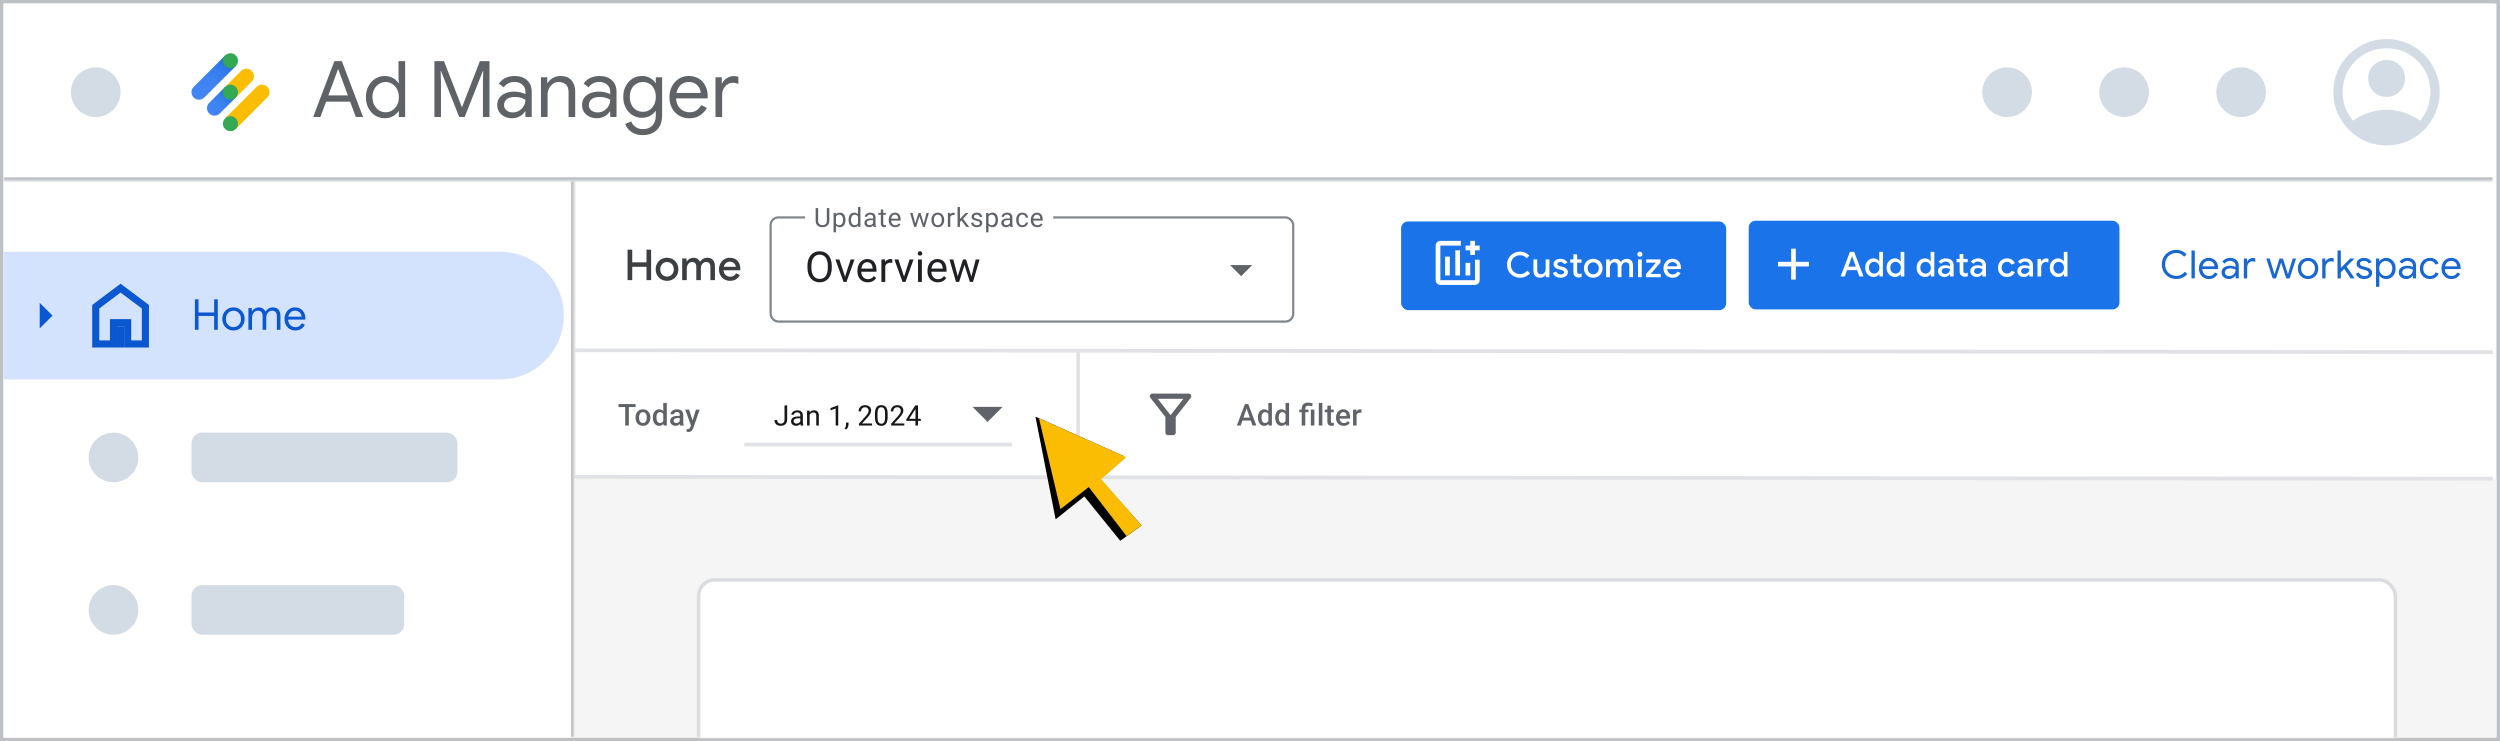 <svg width="705" height="209" viewBox="0 0 705 209" fill="none" xmlns="http://www.w3.org/2000/svg">
<rect x="0" y="0" width="705" height="209" fill="#333333" stroke="none"/>
<rect x="0.5" y="0.5" width="704" height="208" fill="white"/>
<rect x="0.5" y="0.5" width="704" height="208" stroke="#BDC1C6"/>
<mask id="path-2-inside-1_22_456" fill="white">
<path d="M1 51H162V208H1V51Z"/>
</mask>
<path d="M1 51H162V208H1V51Z" fill="white"/>
<path d="M161 51V208H163V51H161Z" fill="#C4C7C5" mask="url(#path-2-inside-1_22_456)"/>
<circle cx="32" cy="172" r="7" fill="#D3DBE5"/>
<rect x="54" y="165" width="60" height="14" rx="3" fill="#D3DBE5"/>
<circle cx="32" cy="129" r="7" fill="#D3DBE5"/>
<rect x="54" y="122" width="75" height="14" rx="3" fill="#D3DBE5"/>
<circle cx="32" cy="86" r="7" fill="#D3DBE5"/>
<rect x="54" y="79" width="60" height="14" rx="3" fill="#D3DBE5"/>
<path d="M1 71H141C150.941 71 159 79.059 159 89V89C159 98.941 150.941 107 141 107H1V71Z" fill="#D3E3FD"/>
<path d="M54.96 93V84.408H55.98V88.116H60.396V84.408H61.416V93H60.396V89.088H55.98V93H54.96ZM65.838 93.192C65.222 93.192 64.678 93.048 64.206 92.76C63.734 92.472 63.362 92.084 63.09 91.596C62.826 91.1 62.694 90.548 62.694 89.94C62.694 89.332 62.826 88.784 63.09 88.296C63.362 87.8 63.734 87.408 64.206 87.12C64.678 86.832 65.222 86.688 65.838 86.688C66.454 86.688 66.998 86.836 67.47 87.132C67.942 87.42 68.31 87.812 68.574 88.308C68.846 88.796 68.982 89.34 68.982 89.94C68.982 90.548 68.846 91.1 68.574 91.596C68.31 92.084 67.942 92.472 67.47 92.76C66.998 93.048 66.454 93.192 65.838 93.192ZM65.838 92.268C66.206 92.268 66.55 92.176 66.87 91.992C67.198 91.808 67.462 91.544 67.662 91.2C67.862 90.848 67.962 90.428 67.962 89.94C67.962 89.452 67.862 89.036 67.662 88.692C67.462 88.34 67.198 88.072 66.87 87.888C66.55 87.704 66.206 87.612 65.838 87.612C65.47 87.612 65.122 87.704 64.794 87.888C64.466 88.072 64.202 88.34 64.002 88.692C63.802 89.036 63.702 89.452 63.702 89.94C63.702 90.428 63.802 90.848 64.002 91.2C64.202 91.544 64.466 91.808 64.794 91.992C65.122 92.176 65.47 92.268 65.838 92.268ZM70.049 93V86.88H71.021V87.78H71.069C71.181 87.58 71.333 87.4 71.525 87.24C71.725 87.072 71.949 86.94 72.197 86.844C72.453 86.74 72.713 86.688 72.977 86.688C73.433 86.688 73.825 86.8 74.153 87.024C74.481 87.24 74.717 87.524 74.861 87.876C75.069 87.532 75.349 87.248 75.701 87.024C76.053 86.8 76.473 86.688 76.961 86.688C77.689 86.688 78.225 86.908 78.569 87.348C78.913 87.788 79.085 88.364 79.085 89.076V93H78.077V89.232C78.077 88.64 77.957 88.224 77.717 87.984C77.477 87.736 77.137 87.612 76.697 87.612C76.385 87.612 76.105 87.704 75.857 87.888C75.617 88.064 75.425 88.3 75.281 88.596C75.145 88.884 75.077 89.2 75.077 89.544V93H74.057V89.244C74.057 88.652 73.937 88.232 73.697 87.984C73.457 87.736 73.121 87.612 72.689 87.612C72.377 87.612 72.097 87.704 71.849 87.888C71.609 88.072 71.417 88.312 71.273 88.608C71.137 88.904 71.069 89.224 71.069 89.568V93H70.049ZM83.273 93.192C82.681 93.192 82.153 93.052 81.689 92.772C81.233 92.492 80.873 92.108 80.609 91.62C80.353 91.132 80.225 90.576 80.225 89.952C80.225 89.368 80.345 88.828 80.585 88.332C80.833 87.836 81.177 87.44 81.617 87.144C82.065 86.84 82.589 86.688 83.189 86.688C83.797 86.688 84.317 86.824 84.749 87.096C85.189 87.36 85.525 87.728 85.757 88.2C85.997 88.672 86.117 89.212 86.117 89.82C86.117 89.876 86.113 89.932 86.105 89.988C86.105 90.044 86.101 90.092 86.093 90.132H81.245C81.269 90.572 81.369 90.944 81.545 91.248C81.745 91.592 82.001 91.848 82.313 92.016C82.633 92.184 82.965 92.268 83.309 92.268C83.757 92.268 84.125 92.164 84.413 91.956C84.709 91.74 84.945 91.476 85.121 91.164L85.985 91.584C85.745 92.048 85.401 92.432 84.953 92.736C84.505 93.04 83.945 93.192 83.273 93.192ZM81.305 89.292H85.037C85.029 89.124 84.989 88.944 84.917 88.752C84.853 88.552 84.745 88.368 84.593 88.2C84.449 88.024 84.261 87.884 84.029 87.78C83.805 87.668 83.525 87.612 83.189 87.612C82.789 87.612 82.441 87.716 82.145 87.924C81.857 88.124 81.637 88.4 81.485 88.752C81.405 88.92 81.345 89.1 81.305 89.292Z" fill="#0B57D0"/>
<g clip-path="url(#clip0_22_456)">
<path d="M11.2 92.6V85.4L14.8 89L11.2 92.6Z" fill="#0B57D0"/>
</g>
<rect x="33" y="92" width="2" height="6" fill="#0B57D0"/>
<path d="M28 96H31V90H37V96H40V87L34 82.5L28 87V96ZM26 98V86L34 80L42 86V98H35V92H33V98H26Z" fill="#0B57D0"/>
<rect x="162" y="135" width="542" height="73" fill="#F5F5F5"/>
<mask id="path-16-inside-2_22_456" fill="white">
<path d="M1 1H703V51H1V1Z"/>
</mask>
<path d="M1 1H703V51H1V1Z" fill="white"/>
<path d="M703 50H1V52H703V50Z" fill="#BDC1C6" mask="url(#path-16-inside-2_22_456)"/>
<path d="M63.49 15.623L54.615 24.497C53.795 25.317 53.795 26.677 54.615 27.497C55.435 28.317 56.795 28.317 57.615 27.497L66.49 18.622L63.49 15.623Z" fill="url(#paint0_linear_22_456)"/>
<path d="M66.49 18.622C65.66 19.453 64.32 19.453 63.49 18.622C62.66 17.793 62.66 16.453 63.49 15.623C64.32 14.793 65.66 14.793 66.49 15.623C67.32 16.453 67.32 17.793 66.49 18.622Z" fill="#34A853"/>
<path d="M75.365 24.497C74.546 23.677 73.184 23.68 72.365 24.497L63.49 33.373L66.49 36.373L75.365 27.497C76.181 26.677 76.184 25.317 75.365 24.497Z" fill="#FBBC04"/>
<path d="M66.49 36.373C65.66 37.203 64.32 37.203 63.49 36.373C62.66 35.542 62.66 34.203 63.49 33.373C64.32 32.542 65.66 32.542 66.49 33.373C67.32 34.203 67.32 35.542 66.49 36.373Z" fill="#34A853"/>
<path d="M70.99 19.997C70.16 19.166 68.82 19.166 67.99 19.997C67.972 20.015 63.49 24.497 63.49 24.497L66.49 27.497C66.49 27.497 70.972 23.015 70.99 22.997C71.82 22.166 71.82 20.829 70.99 19.997Z" fill="#FBBC04"/>
<path d="M63.49 24.497L58.99 28.997C58.163 29.823 58.163 31.172 58.99 31.997C59.816 32.822 61.164 32.822 61.99 31.997L66.49 27.497L63.49 24.497Z" fill="url(#paint1_linear_22_456)"/>
<path d="M66.49 27.497C65.659 28.329 64.321 28.329 63.49 27.497C62.659 26.666 62.66 25.329 63.49 24.497C64.321 23.666 65.659 23.666 66.49 24.497C67.321 25.329 67.321 26.666 66.49 27.497Z" fill="#34A853"/>
<path d="M88.308 33L94.292 17.248H96.404L102.388 33H100.342L98.736 28.666H91.96L90.354 33H88.308ZM98.098 26.906L96.008 21.23L95.392 19.536H95.304L94.688 21.23L92.598 26.906H98.098ZM108.554 33.352C107.542 33.352 106.625 33.095 105.804 32.582C104.997 32.069 104.359 31.365 103.89 30.47C103.421 29.575 103.186 28.549 103.186 27.39C103.186 26.231 103.421 25.205 103.89 24.31C104.359 23.415 104.997 22.711 105.804 22.198C106.625 21.685 107.542 21.428 108.554 21.428C109.155 21.428 109.705 21.523 110.204 21.714C110.703 21.905 111.135 22.154 111.502 22.462C111.883 22.77 112.177 23.1 112.382 23.452H112.47L112.382 21.89V17.248H114.252V33H112.47V31.35H112.382C112.177 31.687 111.883 32.01 111.502 32.318C111.135 32.626 110.703 32.875 110.204 33.066C109.705 33.257 109.155 33.352 108.554 33.352ZM108.752 31.658C109.397 31.658 109.999 31.489 110.556 31.152C111.128 30.8 111.59 30.309 111.942 29.678C112.294 29.033 112.47 28.27 112.47 27.39C112.47 26.51 112.294 25.755 111.942 25.124C111.59 24.479 111.128 23.987 110.556 23.65C109.999 23.298 109.397 23.122 108.752 23.122C108.107 23.122 107.498 23.298 106.926 23.65C106.369 23.987 105.914 24.479 105.562 25.124C105.21 25.755 105.034 26.51 105.034 27.39C105.034 28.255 105.21 29.011 105.562 29.656C105.914 30.301 106.369 30.8 106.926 31.152C107.498 31.489 108.107 31.658 108.752 31.658ZM122.502 33V17.248H125.208L130.224 30.162H130.312L135.328 17.248H138.034V33H136.186V22.99L136.274 19.998H136.186L131.038 33H129.498L124.35 19.998H124.262L124.35 22.99V33H122.502ZM144.448 33.352C143.612 33.352 142.879 33.191 142.248 32.868C141.618 32.545 141.119 32.105 140.752 31.548C140.4 30.976 140.224 30.331 140.224 29.612C140.224 28.791 140.437 28.101 140.862 27.544C141.288 26.972 141.86 26.547 142.578 26.268C143.297 25.975 144.089 25.828 144.954 25.828C145.453 25.828 145.915 25.872 146.34 25.96C146.766 26.033 147.132 26.129 147.44 26.246C147.763 26.349 148.005 26.451 148.166 26.554V25.872C148.166 25.021 147.866 24.347 147.264 23.848C146.663 23.349 145.93 23.1 145.064 23.1C144.448 23.1 143.869 23.239 143.326 23.518C142.798 23.782 142.38 24.156 142.072 24.64L140.664 23.584C140.958 23.144 141.324 22.763 141.764 22.44C142.204 22.117 142.703 21.868 143.26 21.692C143.832 21.516 144.434 21.428 145.064 21.428C146.59 21.428 147.785 21.831 148.65 22.638C149.516 23.445 149.948 24.53 149.948 25.894V33H148.166V31.394H148.078C147.888 31.717 147.616 32.032 147.264 32.34C146.912 32.633 146.494 32.875 146.01 33.066C145.541 33.257 145.02 33.352 144.448 33.352ZM144.624 31.702C145.27 31.702 145.856 31.541 146.384 31.218C146.927 30.895 147.36 30.463 147.682 29.92C148.005 29.377 148.166 28.783 148.166 28.138C147.829 27.903 147.404 27.713 146.89 27.566C146.392 27.419 145.842 27.346 145.24 27.346C144.17 27.346 143.385 27.566 142.886 28.006C142.388 28.446 142.138 28.989 142.138 29.634C142.138 30.25 142.373 30.749 142.842 31.13C143.312 31.511 143.906 31.702 144.624 31.702ZM152.55 33V21.78H154.332V23.43H154.42C154.713 22.887 155.19 22.418 155.85 22.022C156.524 21.626 157.258 21.428 158.05 21.428C159.428 21.428 160.462 21.831 161.152 22.638C161.856 23.43 162.208 24.486 162.208 25.806V33H160.338V26.092C160.338 25.007 160.074 24.244 159.546 23.804C159.032 23.349 158.365 23.122 157.544 23.122C156.928 23.122 156.385 23.298 155.916 23.65C155.446 23.987 155.08 24.427 154.816 24.97C154.552 25.513 154.42 26.085 154.42 26.686V33H152.55ZM168.36 33.352C167.524 33.352 166.791 33.191 166.16 32.868C165.53 32.545 165.031 32.105 164.664 31.548C164.312 30.976 164.136 30.331 164.136 29.612C164.136 28.791 164.349 28.101 164.774 27.544C165.2 26.972 165.772 26.547 166.49 26.268C167.209 25.975 168.001 25.828 168.866 25.828C169.365 25.828 169.827 25.872 170.252 25.96C170.678 26.033 171.044 26.129 171.352 26.246C171.675 26.349 171.917 26.451 172.078 26.554V25.872C172.078 25.021 171.778 24.347 171.176 23.848C170.575 23.349 169.842 23.1 168.976 23.1C168.36 23.1 167.781 23.239 167.238 23.518C166.71 23.782 166.292 24.156 165.984 24.64L164.576 23.584C164.87 23.144 165.236 22.763 165.676 22.44C166.116 22.117 166.615 21.868 167.172 21.692C167.744 21.516 168.346 21.428 168.976 21.428C170.502 21.428 171.697 21.831 172.562 22.638C173.428 23.445 173.86 24.53 173.86 25.894V33H172.078V31.394H171.99C171.8 31.717 171.528 32.032 171.176 32.34C170.824 32.633 170.406 32.875 169.922 33.066C169.453 33.257 168.932 33.352 168.36 33.352ZM168.536 31.702C169.182 31.702 169.768 31.541 170.296 31.218C170.839 30.895 171.272 30.463 171.594 29.92C171.917 29.377 172.078 28.783 172.078 28.138C171.741 27.903 171.316 27.713 170.802 27.566C170.304 27.419 169.754 27.346 169.152 27.346C168.082 27.346 167.297 27.566 166.798 28.006C166.3 28.446 166.05 28.989 166.05 29.634C166.05 30.25 166.285 30.749 166.754 31.13C167.224 31.511 167.818 31.702 168.536 31.702ZM181.282 38.104C180.329 38.104 179.508 37.943 178.818 37.62C178.144 37.312 177.594 36.916 177.168 36.432C176.758 35.948 176.464 35.457 176.288 34.958L178.004 34.232C178.239 34.848 178.635 35.361 179.192 35.772C179.764 36.197 180.461 36.41 181.282 36.41C182.456 36.41 183.358 36.065 183.988 35.376C184.619 34.701 184.934 33.755 184.934 32.538V31.284H184.846C184.494 31.827 183.988 32.289 183.328 32.67C182.668 33.037 181.898 33.22 181.018 33.22C180.05 33.22 179.163 32.971 178.356 32.472C177.564 31.973 176.934 31.284 176.464 30.404C175.995 29.509 175.76 28.483 175.76 27.324C175.76 26.165 175.995 25.146 176.464 24.266C176.934 23.371 177.564 22.675 178.356 22.176C179.163 21.677 180.05 21.428 181.018 21.428C181.898 21.428 182.668 21.619 183.328 22C183.988 22.367 184.494 22.829 184.846 23.386H184.934V21.78H186.716V32.56C186.716 33.807 186.474 34.841 185.99 35.662C185.521 36.483 184.876 37.092 184.054 37.488C183.248 37.899 182.324 38.104 181.282 38.104ZM181.282 31.526C181.942 31.526 182.551 31.365 183.108 31.042C183.666 30.705 184.106 30.221 184.428 29.59C184.766 28.959 184.934 28.204 184.934 27.324C184.934 26.415 184.766 25.652 184.428 25.036C184.106 24.405 183.666 23.929 183.108 23.606C182.551 23.283 181.942 23.122 181.282 23.122C180.622 23.122 180.014 23.291 179.456 23.628C178.899 23.951 178.452 24.427 178.114 25.058C177.777 25.674 177.608 26.429 177.608 27.324C177.608 28.219 177.777 28.981 178.114 29.612C178.452 30.228 178.899 30.705 179.456 31.042C180.014 31.365 180.622 31.526 181.282 31.526ZM194.368 33.352C193.283 33.352 192.315 33.095 191.464 32.582C190.628 32.069 189.968 31.365 189.484 30.47C189.015 29.575 188.78 28.556 188.78 27.412C188.78 26.341 189 25.351 189.44 24.442C189.895 23.533 190.525 22.807 191.332 22.264C192.153 21.707 193.114 21.428 194.214 21.428C195.329 21.428 196.282 21.677 197.074 22.176C197.881 22.66 198.497 23.335 198.922 24.2C199.362 25.065 199.582 26.055 199.582 27.17C199.582 27.273 199.575 27.375 199.56 27.478C199.56 27.581 199.553 27.669 199.538 27.742H190.65C190.694 28.549 190.877 29.231 191.2 29.788C191.567 30.419 192.036 30.888 192.608 31.196C193.195 31.504 193.803 31.658 194.434 31.658C195.255 31.658 195.93 31.467 196.458 31.086C197.001 30.69 197.433 30.206 197.756 29.634L199.34 30.404C198.9 31.255 198.269 31.959 197.448 32.516C196.627 33.073 195.6 33.352 194.368 33.352ZM190.76 26.202H197.602C197.587 25.894 197.514 25.564 197.382 25.212C197.265 24.845 197.067 24.508 196.788 24.2C196.524 23.877 196.179 23.621 195.754 23.43C195.343 23.225 194.83 23.122 194.214 23.122C193.481 23.122 192.843 23.313 192.3 23.694C191.772 24.061 191.369 24.567 191.09 25.212C190.943 25.52 190.833 25.85 190.76 26.202ZM201.77 33V21.78H203.552V23.584H203.64C203.787 23.159 204.029 22.792 204.366 22.484C204.718 22.161 205.114 21.912 205.554 21.736C206.009 21.545 206.456 21.45 206.896 21.45C207.234 21.45 207.498 21.472 207.688 21.516C207.879 21.545 208.055 21.597 208.216 21.67V23.694C207.982 23.577 207.725 23.489 207.446 23.43C207.182 23.371 206.911 23.342 206.632 23.342C206.09 23.342 205.591 23.496 205.136 23.804C204.682 24.112 204.315 24.523 204.036 25.036C203.772 25.549 203.64 26.114 203.64 26.73V33H201.77Z" fill="#5F6368"/>
<path d="M663.55 34.025C664.975 33.05 666.463 32.3 668.013 31.775C669.588 31.225 671.25 30.95 673 30.95C674.775 30.95 676.438 31.225 677.988 31.775C679.563 32.3 681.063 33.05 682.488 34.025C683.463 32.85 684.188 31.6 684.663 30.275C685.138 28.925 685.375 27.5 685.375 26C685.375 22.525 684.175 19.6 681.775 17.225C679.4 14.825 676.475 13.625 673 13.625C669.525 13.625 666.588 14.825 664.188 17.225C661.813 19.6 660.625 22.525 660.625 26C660.625 27.5 660.863 28.925 661.338 30.275C661.838 31.6 662.575 32.85 663.55 34.025ZM673 27.312C671.55 27.312 670.325 26.812 669.325 25.812C668.325 24.812 667.825 23.575 667.825 22.1C667.825 20.65 668.325 19.425 669.325 18.425C670.325 17.425 671.55 16.925 673 16.925C674.475 16.925 675.713 17.425 676.713 18.425C677.713 19.425 678.213 20.663 678.213 22.137C678.213 23.587 677.7 24.812 676.675 25.812C675.675 26.812 674.45 27.312 673 27.312ZM673 41C670.925 41 668.975 40.612 667.15 39.837C665.325 39.038 663.738 37.962 662.388 36.612C661.038 35.237 659.963 33.65 659.163 31.85C658.388 30.025 658 28.075 658 26C658 23.925 658.388 21.975 659.163 20.15C659.963 18.325 661.038 16.738 662.388 15.387C663.763 14.037 665.35 12.975 667.15 12.2C668.975 11.4 670.925 11 673 11C675.075 11 677.025 11.4 678.85 12.2C680.675 12.975 682.263 14.037 683.613 15.387C684.963 16.738 686.025 18.325 686.8 20.15C687.6 21.975 688 23.925 688 26C688 28.075 687.6 30.025 686.8 31.85C686.025 33.65 684.963 35.237 683.613 36.612C682.263 37.962 680.675 39.038 678.85 39.837C677.025 40.612 675.075 41 673 41Z" fill="#D3DBE5"/>
<circle cx="27" cy="26" r="7" fill="#D3DBE5"/>
<circle cx="566" cy="26" r="7" fill="#D3DBE5"/>
<circle cx="599" cy="26" r="7" fill="#D3DBE5"/>
<circle cx="632" cy="26" r="7" fill="#D3DBE5"/>
<mask id="mask0_22_456" style="mask-type:alpha" maskUnits="userSpaceOnUse" x="162" y="135" width="542" height="73">
<rect x="162" y="135" width="542" height="73" fill="#F5F5F5"/>
</mask>
<g mask="url(#mask0_22_456)">
<rect x="197.005" y="163.532" width="478.495" height="158.158" rx="4.553" fill="white" stroke="#DADCE0"/>
</g>
<line x1="162.001" y1="98.769" x2="703.001" y2="99.301" stroke="#E0E2E5" stroke-width="1.064"/>
<line x1="162.001" y1="134.468" x2="703.001" y2="135" stroke="#E0E2E5" stroke-width="1.064"/>
<path d="M177.339 113.953V120.004H176.305V113.953H177.339ZM179.239 113.953V114.784H174.422V113.953H179.239ZM179.217 117.805V117.71C179.217 117.386 179.264 117.085 179.358 116.808C179.453 116.528 179.588 116.286 179.766 116.081C179.946 115.873 180.165 115.712 180.422 115.599C180.683 115.482 180.976 115.424 181.303 115.424C181.633 115.424 181.927 115.482 182.184 115.599C182.445 115.712 182.665 115.873 182.845 116.081C183.025 116.286 183.162 116.528 183.257 116.808C183.351 117.085 183.398 117.386 183.398 117.71V117.805C183.398 118.13 183.351 118.43 183.257 118.707C183.162 118.984 183.025 119.227 182.845 119.435C182.665 119.64 182.446 119.8 182.189 119.917C181.931 120.03 181.639 120.087 181.312 120.087C180.982 120.087 180.687 120.03 180.426 119.917C180.169 119.8 179.95 119.64 179.77 119.435C179.59 119.227 179.453 118.984 179.358 118.707C179.264 118.43 179.217 118.13 179.217 117.805ZM180.219 117.71V117.805C180.219 118.008 180.239 118.199 180.281 118.379C180.323 118.559 180.388 118.717 180.476 118.853C180.565 118.989 180.679 119.095 180.817 119.173C180.956 119.25 181.121 119.289 181.312 119.289C181.497 119.289 181.658 119.25 181.794 119.173C181.932 119.095 182.046 118.989 182.135 118.853C182.223 118.717 182.288 118.559 182.33 118.379C182.374 118.199 182.396 118.008 182.396 117.805V117.71C182.396 117.51 182.374 117.322 182.33 117.145C182.288 116.965 182.222 116.805 182.13 116.667C182.042 116.528 181.928 116.42 181.79 116.343C181.654 116.262 181.492 116.222 181.303 116.222C181.115 116.222 180.952 116.262 180.813 116.343C180.677 116.42 180.565 116.528 180.476 116.667C180.388 116.805 180.323 116.965 180.281 117.145C180.239 117.322 180.219 117.51 180.219 117.71ZM187.034 119.073V113.62H188.039V120.004H187.129L187.034 119.073ZM184.108 117.805V117.718C184.108 117.377 184.148 117.067 184.228 116.787C184.309 116.505 184.425 116.262 184.577 116.06C184.73 115.855 184.915 115.698 185.134 115.59C185.353 115.48 185.6 115.424 185.874 115.424C186.146 115.424 186.384 115.477 186.589 115.582C186.794 115.687 186.968 115.838 187.113 116.035C187.257 116.229 187.372 116.462 187.457 116.733C187.543 117.002 187.604 117.301 187.64 117.631V117.909C187.604 118.231 187.543 118.524 187.457 118.79C187.372 119.056 187.257 119.286 187.113 119.48C186.968 119.674 186.793 119.824 186.585 119.929C186.38 120.034 186.14 120.087 185.866 120.087C185.594 120.087 185.349 120.03 185.13 119.917C184.914 119.803 184.73 119.644 184.577 119.439C184.425 119.234 184.309 118.993 184.228 118.716C184.148 118.436 184.108 118.132 184.108 117.805ZM185.109 117.718V117.805C185.109 118.01 185.127 118.202 185.163 118.379C185.202 118.556 185.262 118.713 185.342 118.849C185.422 118.982 185.526 119.087 185.654 119.164C185.784 119.239 185.939 119.277 186.119 119.277C186.346 119.277 186.533 119.227 186.68 119.127C186.827 119.027 186.942 118.893 187.025 118.724C187.111 118.552 187.169 118.361 187.2 118.15V117.398C187.183 117.235 187.149 117.082 187.096 116.941C187.046 116.8 186.978 116.676 186.892 116.571C186.806 116.463 186.7 116.38 186.572 116.322C186.448 116.261 186.299 116.23 186.128 116.23C185.945 116.23 185.79 116.269 185.662 116.347C185.535 116.424 185.429 116.531 185.346 116.667C185.266 116.802 185.206 116.96 185.168 117.141C185.129 117.321 185.109 117.513 185.109 117.718ZM191.675 119.102V116.958C191.675 116.797 191.646 116.658 191.588 116.542C191.529 116.426 191.441 116.336 191.322 116.272C191.205 116.208 191.058 116.176 190.881 116.176C190.718 116.176 190.576 116.204 190.457 116.259C190.338 116.315 190.245 116.39 190.179 116.484C190.112 116.578 190.079 116.685 190.079 116.804H189.082C189.082 116.627 189.125 116.455 189.21 116.289C189.296 116.122 189.421 115.974 189.584 115.844C189.748 115.714 189.943 115.611 190.17 115.536C190.398 115.462 190.653 115.424 190.935 115.424C191.273 115.424 191.572 115.481 191.833 115.595C192.096 115.708 192.302 115.88 192.452 116.11C192.604 116.337 192.681 116.622 192.681 116.966V118.965C192.681 119.17 192.694 119.354 192.722 119.518C192.753 119.678 192.796 119.818 192.851 119.937V120.004H191.824C191.777 119.896 191.74 119.759 191.712 119.593C191.687 119.423 191.675 119.26 191.675 119.102ZM191.82 117.269L191.829 117.889H191.11C190.924 117.889 190.761 117.907 190.619 117.943C190.478 117.976 190.36 118.026 190.266 118.092C190.172 118.159 190.101 118.239 190.054 118.333C190.007 118.427 189.983 118.534 189.983 118.653C189.983 118.772 190.011 118.882 190.067 118.982C190.122 119.079 190.202 119.155 190.308 119.21C190.416 119.266 190.546 119.293 190.698 119.293C190.903 119.293 191.082 119.252 191.234 119.169C191.389 119.083 191.511 118.979 191.6 118.857C191.689 118.732 191.736 118.614 191.741 118.504L192.066 118.948C192.032 119.062 191.975 119.184 191.895 119.314C191.815 119.444 191.71 119.569 191.579 119.688C191.452 119.804 191.298 119.9 191.118 119.975C190.941 120.05 190.736 120.087 190.503 120.087C190.209 120.087 189.947 120.029 189.717 119.913C189.487 119.793 189.307 119.634 189.177 119.435C189.047 119.232 188.982 119.004 188.982 118.749C188.982 118.511 189.026 118.3 189.115 118.117C189.206 117.932 189.339 117.776 189.514 117.652C189.691 117.527 189.907 117.433 190.162 117.369C190.417 117.303 190.708 117.269 191.035 117.269H191.82ZM195.02 119.514L196.241 115.507H197.314L195.51 120.69C195.468 120.8 195.414 120.921 195.348 121.051C195.281 121.181 195.194 121.305 195.086 121.421C194.981 121.54 194.849 121.636 194.691 121.708C194.533 121.783 194.342 121.82 194.118 121.82C194.029 121.82 193.943 121.812 193.86 121.795C193.78 121.781 193.704 121.766 193.631 121.749L193.627 120.985C193.655 120.988 193.688 120.99 193.727 120.993C193.769 120.996 193.802 120.997 193.827 120.997C193.993 120.997 194.132 120.976 194.242 120.935C194.353 120.896 194.443 120.832 194.513 120.744C194.585 120.655 194.646 120.536 194.695 120.386L195.02 119.514ZM194.33 115.507L195.398 118.874L195.576 119.929L194.882 120.108L193.249 115.507H194.33Z" fill="#5F6368"/>
<path d="M351.688 114.759L349.88 120.004H348.787L351.065 113.953H351.763L351.688 114.759ZM353.201 120.004L351.389 114.759L351.31 113.953H352.012L354.298 120.004H353.201ZM353.114 117.76V118.587H349.822V117.76H353.114ZM357.672 119.073V113.62H358.678V120.004H357.768L357.672 119.073ZM354.746 117.805V117.718C354.746 117.377 354.786 117.067 354.867 116.787C354.947 116.505 355.063 116.262 355.216 116.06C355.368 115.855 355.554 115.698 355.773 115.59C355.992 115.48 356.238 115.424 356.512 115.424C356.784 115.424 357.022 115.477 357.227 115.582C357.432 115.687 357.607 115.838 357.751 116.035C357.895 116.229 358.01 116.462 358.096 116.733C358.182 117.002 358.243 117.301 358.279 117.631V117.909C358.243 118.231 358.182 118.524 358.096 118.79C358.01 119.056 357.895 119.286 357.751 119.48C357.607 119.674 357.431 119.824 357.223 119.929C357.018 120.034 356.778 120.087 356.504 120.087C356.233 120.087 355.987 120.03 355.769 119.917C355.552 119.803 355.368 119.644 355.216 119.439C355.063 119.234 354.947 118.993 354.867 118.716C354.786 118.436 354.746 118.132 354.746 117.805ZM355.748 117.718V117.805C355.748 118.01 355.766 118.202 355.802 118.379C355.841 118.556 355.9 118.713 355.981 118.849C356.061 118.982 356.165 119.087 356.292 119.164C356.422 119.239 356.578 119.277 356.758 119.277C356.985 119.277 357.172 119.227 357.319 119.127C357.466 119.027 357.581 118.893 357.664 118.724C357.75 118.552 357.808 118.361 357.838 118.15V117.398C357.822 117.235 357.787 117.082 357.734 116.941C357.684 116.8 357.617 116.676 357.531 116.571C357.445 116.463 357.338 116.38 357.211 116.322C357.086 116.261 356.938 116.23 356.766 116.23C356.583 116.23 356.428 116.269 356.301 116.347C356.173 116.424 356.068 116.531 355.985 116.667C355.904 116.802 355.845 116.96 355.806 117.141C355.767 117.321 355.748 117.513 355.748 117.718ZM362.521 119.073V113.62H363.527V120.004H362.617L362.521 119.073ZM359.595 117.805V117.718C359.595 117.377 359.636 117.067 359.716 116.787C359.796 116.505 359.913 116.262 360.065 116.06C360.217 115.855 360.403 115.698 360.622 115.59C360.841 115.48 361.087 115.424 361.362 115.424C361.633 115.424 361.871 115.477 362.076 115.582C362.281 115.687 362.456 115.838 362.6 116.035C362.744 116.229 362.859 116.462 362.945 116.733C363.031 117.002 363.092 117.301 363.128 117.631V117.909C363.092 118.231 363.031 118.524 362.945 118.79C362.859 119.056 362.744 119.286 362.6 119.48C362.456 119.674 362.28 119.824 362.072 119.929C361.867 120.034 361.628 120.087 361.353 120.087C361.082 120.087 360.837 120.03 360.618 119.917C360.402 119.803 360.217 119.644 360.065 119.439C359.913 119.234 359.796 118.993 359.716 118.716C359.636 118.436 359.595 118.132 359.595 117.805ZM360.597 117.718V117.805C360.597 118.01 360.615 118.202 360.651 118.379C360.69 118.556 360.749 118.713 360.83 118.849C360.91 118.982 361.014 119.087 361.141 119.164C361.272 119.239 361.427 119.277 361.607 119.277C361.834 119.277 362.021 119.227 362.168 119.127C362.315 119.027 362.43 118.893 362.513 118.724C362.599 118.552 362.657 118.361 362.687 118.15V117.398C362.671 117.235 362.636 117.082 362.583 116.941C362.534 116.8 362.466 116.676 362.38 116.571C362.294 116.463 362.187 116.38 362.06 116.322C361.935 116.261 361.787 116.23 361.615 116.23C361.432 116.23 361.277 116.269 361.15 116.347C361.022 116.424 360.917 116.531 360.834 116.667C360.753 116.802 360.694 116.96 360.655 117.141C360.616 117.321 360.597 117.513 360.597 117.718ZM368.088 120.004H367.083V115.216C367.083 114.853 367.155 114.547 367.299 114.298C367.446 114.049 367.655 113.859 367.926 113.729C368.201 113.598 368.526 113.533 368.903 113.533C369.125 113.533 369.338 113.557 369.543 113.604C369.751 113.651 369.965 113.711 370.187 113.783L370.033 114.597C369.892 114.55 369.735 114.506 369.564 114.464C369.392 114.42 369.194 114.398 368.969 114.398C368.667 114.398 368.444 114.467 368.3 114.605C368.159 114.741 368.088 114.945 368.088 115.216V120.004ZM368.99 115.507V116.239H366.393V115.507H368.99ZM370.661 115.507V120.004H369.659V115.507H370.661ZM372.904 113.62V120.004H371.898V113.62H372.904ZM376.116 115.507V116.239H373.581V115.507H376.116ZM374.312 114.406H375.314V118.761C375.314 118.9 375.333 119.007 375.372 119.081C375.414 119.153 375.47 119.202 375.542 119.227C375.614 119.252 375.699 119.264 375.796 119.264C375.865 119.264 375.932 119.26 375.995 119.252C376.059 119.243 376.11 119.235 376.149 119.227L376.153 119.991C376.07 120.016 375.973 120.039 375.862 120.058C375.754 120.077 375.63 120.087 375.488 120.087C375.258 120.087 375.055 120.047 374.877 119.967C374.7 119.883 374.562 119.749 374.462 119.563C374.362 119.378 374.312 119.131 374.312 118.824V114.406ZM378.924 120.087C378.592 120.087 378.291 120.033 378.023 119.925C377.757 119.814 377.529 119.66 377.341 119.464C377.155 119.267 377.013 119.036 376.913 118.77C376.813 118.504 376.763 118.217 376.763 117.909V117.743C376.763 117.391 376.815 117.073 376.917 116.787C377.02 116.502 377.162 116.258 377.345 116.056C377.528 115.851 377.744 115.694 377.994 115.586C378.243 115.478 378.513 115.424 378.804 115.424C379.125 115.424 379.407 115.478 379.648 115.586C379.889 115.694 380.088 115.847 380.246 116.043C380.407 116.237 380.526 116.469 380.603 116.737C380.684 117.006 380.724 117.303 380.724 117.627V118.055H377.25V117.336H379.735V117.257C379.729 117.077 379.693 116.908 379.627 116.75C379.563 116.592 379.465 116.464 379.332 116.368C379.199 116.271 379.021 116.222 378.8 116.222C378.634 116.222 378.485 116.258 378.355 116.33C378.228 116.399 378.121 116.501 378.035 116.633C377.949 116.766 377.883 116.927 377.836 117.116C377.791 117.301 377.769 117.51 377.769 117.743V117.909C377.769 118.106 377.795 118.289 377.848 118.458C377.904 118.624 377.984 118.77 378.089 118.894C378.194 119.019 378.322 119.117 378.471 119.189C378.621 119.259 378.791 119.293 378.983 119.293C379.224 119.293 379.438 119.245 379.627 119.148C379.815 119.051 379.979 118.914 380.117 118.736L380.645 119.248C380.548 119.389 380.422 119.525 380.267 119.655C380.112 119.782 379.922 119.886 379.697 119.967C379.476 120.047 379.218 120.087 378.924 120.087ZM382.564 116.363V120.004H381.563V115.507H382.519L382.564 116.363ZM383.94 115.478L383.932 116.409C383.871 116.398 383.804 116.39 383.732 116.384C383.663 116.379 383.594 116.376 383.524 116.376C383.352 116.376 383.201 116.401 383.071 116.451C382.941 116.498 382.832 116.567 382.743 116.658C382.657 116.747 382.591 116.855 382.543 116.983C382.496 117.11 382.469 117.253 382.46 117.411L382.232 117.427C382.232 117.145 382.259 116.883 382.315 116.642C382.37 116.401 382.453 116.189 382.564 116.006C382.678 115.823 382.819 115.68 382.988 115.578C383.16 115.475 383.358 115.424 383.582 115.424C383.643 115.424 383.708 115.43 383.778 115.441C383.85 115.452 383.904 115.464 383.94 115.478Z" fill="#606369"/>
<path d="M221.235 118.348V114.331H221.983V118.348C221.983 118.722 221.906 119.038 221.753 119.295C221.6 119.552 221.388 119.748 221.118 119.883C220.85 120.016 220.542 120.082 220.194 120.082C219.846 120.082 219.537 120.022 219.267 119.903C218.997 119.783 218.785 119.601 218.632 119.357C218.479 119.113 218.402 118.805 218.402 118.434H219.154C219.154 118.673 219.198 118.869 219.287 119.022C219.375 119.175 219.497 119.288 219.653 119.361C219.811 119.434 219.992 119.47 220.194 119.47C220.392 119.47 220.568 119.429 220.724 119.345C220.883 119.26 221.007 119.134 221.098 118.968C221.189 118.799 221.235 118.592 221.235 118.348ZM225.687 119.283V117.113C225.687 116.947 225.653 116.803 225.585 116.681C225.52 116.556 225.422 116.46 225.289 116.392C225.157 116.325 224.993 116.291 224.798 116.291C224.617 116.291 224.457 116.322 224.319 116.384C224.184 116.447 224.078 116.529 224 116.63C223.924 116.731 223.887 116.84 223.887 116.957H223.166C223.166 116.806 223.205 116.657 223.283 116.509C223.361 116.361 223.472 116.227 223.618 116.108C223.766 115.986 223.942 115.89 224.148 115.819C224.355 115.747 224.587 115.71 224.841 115.71C225.148 115.71 225.418 115.762 225.652 115.866C225.888 115.97 226.072 116.127 226.205 116.338C226.34 116.545 226.407 116.806 226.407 117.121V119.084C226.407 119.225 226.419 119.374 226.443 119.533C226.468 119.691 226.506 119.827 226.556 119.942V120.004H225.804C225.767 119.921 225.739 119.81 225.718 119.673C225.697 119.533 225.687 119.403 225.687 119.283ZM225.811 117.448L225.819 117.955H225.091C224.885 117.955 224.702 117.971 224.541 118.005C224.38 118.036 224.245 118.084 224.136 118.149C224.027 118.214 223.944 118.296 223.887 118.395C223.829 118.491 223.801 118.604 223.801 118.734C223.801 118.866 223.831 118.987 223.891 119.096C223.95 119.205 224.04 119.292 224.159 119.357C224.281 119.42 224.431 119.451 224.607 119.451C224.828 119.451 225.023 119.404 225.192 119.31C225.361 119.217 225.494 119.103 225.593 118.968C225.694 118.832 225.749 118.701 225.757 118.574L226.065 118.921C226.046 119.03 225.997 119.151 225.917 119.283C225.836 119.416 225.728 119.543 225.593 119.665C225.461 119.784 225.302 119.884 225.118 119.965C224.936 120.043 224.731 120.082 224.502 120.082C224.217 120.082 223.966 120.026 223.75 119.914C223.537 119.803 223.371 119.653 223.252 119.466C223.135 119.277 223.076 119.065 223.076 118.831C223.076 118.605 223.12 118.407 223.209 118.235C223.297 118.061 223.424 117.917 223.591 117.803C223.757 117.686 223.957 117.597 224.191 117.538C224.424 117.478 224.685 117.448 224.974 117.448H225.811ZM228.315 116.688V120.004H227.594V115.788H228.276L228.315 116.688ZM228.144 117.736L227.844 117.725C227.846 117.436 227.889 117.17 227.972 116.926C228.055 116.679 228.172 116.465 228.323 116.283C228.474 116.101 228.653 115.961 228.861 115.862C229.071 115.761 229.304 115.71 229.558 115.71C229.766 115.71 229.953 115.739 230.119 115.796C230.285 115.851 230.427 115.939 230.544 116.061C230.663 116.183 230.754 116.342 230.817 116.536C230.879 116.729 230.91 116.964 230.91 117.242V120.004H230.185V117.234C230.185 117.013 230.153 116.836 230.088 116.704C230.023 116.569 229.928 116.471 229.804 116.412C229.679 116.349 229.526 116.318 229.344 116.318C229.165 116.318 229.001 116.356 228.853 116.431C228.707 116.506 228.581 116.61 228.475 116.743C228.371 116.875 228.289 117.027 228.23 117.199C228.172 117.368 228.144 117.547 228.144 117.736ZM236.381 114.3V120.004H235.661V115.2L234.207 115.73V115.079L236.268 114.3H236.381ZM239.287 119.147V119.727C239.287 119.964 239.227 120.213 239.107 120.475C238.988 120.74 238.82 120.961 238.605 121.138L238.196 120.853C238.279 120.739 238.349 120.622 238.406 120.503C238.463 120.386 238.506 120.264 238.535 120.136C238.566 120.012 238.581 119.879 238.581 119.739V119.147H239.287ZM245.931 119.412V120.004H242.218V119.486L244.076 117.417C244.305 117.162 244.481 116.947 244.606 116.77C244.733 116.591 244.822 116.431 244.871 116.291C244.923 116.148 244.949 116.003 244.949 115.855C244.949 115.668 244.91 115.499 244.832 115.348C244.757 115.195 244.645 115.073 244.497 114.982C244.349 114.891 244.17 114.845 243.959 114.845C243.707 114.845 243.497 114.895 243.328 114.993C243.162 115.09 243.037 115.225 242.954 115.399C242.871 115.573 242.829 115.773 242.829 115.999H242.109C242.109 115.679 242.179 115.387 242.319 115.122C242.459 114.857 242.667 114.647 242.942 114.491C243.218 114.332 243.557 114.253 243.959 114.253C244.318 114.253 244.624 114.317 244.879 114.444C245.133 114.569 245.328 114.745 245.463 114.974C245.601 115.2 245.67 115.465 245.67 115.769C245.67 115.935 245.641 116.104 245.584 116.275C245.53 116.444 245.453 116.613 245.354 116.782C245.258 116.951 245.145 117.117 245.015 117.281C244.888 117.444 244.752 117.605 244.606 117.764L243.087 119.412H245.931ZM250.317 116.716V117.581C250.317 118.045 250.275 118.438 250.192 118.757C250.109 119.077 249.989 119.334 249.833 119.529C249.678 119.723 249.489 119.865 249.268 119.953C249.05 120.039 248.804 120.082 248.528 120.082C248.31 120.082 248.109 120.055 247.924 120C247.74 119.945 247.574 119.858 247.426 119.739C247.28 119.617 247.155 119.458 247.052 119.264C246.948 119.069 246.868 118.832 246.814 118.555C246.759 118.277 246.732 117.952 246.732 117.581V116.716C246.732 116.251 246.774 115.861 246.857 115.547C246.942 115.232 247.063 114.98 247.219 114.791C247.375 114.599 247.562 114.461 247.78 114.378C248.001 114.295 248.248 114.253 248.52 114.253C248.741 114.253 248.944 114.28 249.128 114.335C249.315 114.387 249.481 114.471 249.627 114.588C249.772 114.703 249.896 114.856 249.997 115.048C250.101 115.238 250.18 115.47 250.235 115.745C250.289 116.021 250.317 116.344 250.317 116.716ZM249.592 117.697V116.595C249.592 116.34 249.576 116.117 249.545 115.925C249.517 115.73 249.474 115.564 249.417 115.426C249.359 115.288 249.287 115.177 249.198 115.091C249.113 115.005 249.013 114.943 248.898 114.904C248.787 114.862 248.661 114.842 248.52 114.842C248.349 114.842 248.197 114.874 248.065 114.939C247.932 115.001 247.82 115.101 247.73 115.239C247.641 115.377 247.574 115.557 247.527 115.78C247.48 116.004 247.457 116.275 247.457 116.595V117.697C247.457 117.952 247.471 118.177 247.5 118.371C247.531 118.566 247.576 118.735 247.636 118.878C247.696 119.018 247.768 119.134 247.854 119.225C247.94 119.316 248.039 119.383 248.15 119.427C248.265 119.469 248.391 119.49 248.528 119.49C248.705 119.49 248.859 119.456 248.992 119.388C249.124 119.321 249.235 119.216 249.323 119.073C249.414 118.927 249.481 118.742 249.526 118.516C249.57 118.287 249.592 118.014 249.592 117.697ZM255.014 119.412V120.004H251.301V119.486L253.159 117.417C253.388 117.162 253.565 116.947 253.689 116.77C253.817 116.591 253.905 116.431 253.954 116.291C254.006 116.148 254.032 116.003 254.032 115.855C254.032 115.668 253.993 115.499 253.915 115.348C253.84 115.195 253.728 115.073 253.58 114.982C253.432 114.891 253.253 114.845 253.043 114.845C252.791 114.845 252.58 114.895 252.411 114.993C252.245 115.09 252.12 115.225 252.037 115.399C251.954 115.573 251.913 115.773 251.913 115.999H251.192C251.192 115.679 251.262 115.387 251.402 115.122C251.543 114.857 251.75 114.647 252.026 114.491C252.301 114.332 252.64 114.253 253.043 114.253C253.401 114.253 253.707 114.317 253.962 114.444C254.217 114.569 254.411 114.745 254.546 114.974C254.684 115.2 254.753 115.465 254.753 115.769C254.753 115.935 254.724 116.104 254.667 116.275C254.613 116.444 254.536 116.613 254.437 116.782C254.341 116.951 254.228 117.117 254.098 117.281C253.971 117.444 253.835 117.605 253.689 117.764L252.17 119.412H255.014ZM259.672 118.095V118.687H255.574V118.262L258.114 114.331H258.702L258.071 115.469L256.392 118.095H259.672ZM258.882 114.331V120.004H258.161V114.331H258.882Z" fill="#161618"/>
<path d="M282.754 114.728L278.499 118.983L274.243 114.728L282.754 114.728Z" fill="#606369"/>
<path d="M329.369 122.707C329.162 122.707 328.989 122.637 328.849 122.496C328.709 122.356 328.639 122.183 328.639 121.976V117.587L324.408 112.174C324.225 111.93 324.198 111.674 324.326 111.406C324.453 111.138 324.675 111.004 324.991 111.004H335.205C335.521 111.004 335.743 111.138 335.871 111.406C335.999 111.674 335.971 111.93 335.789 112.174L331.557 117.587V121.976C331.557 122.183 331.488 122.356 331.348 122.496C331.208 122.637 331.034 122.707 330.828 122.707H329.369ZM330.098 117.075L333.71 112.467H326.487L330.098 117.075Z" fill="#606369"/>
<line x1="209.876" y1="125.367" x2="285.414" y2="125.367" stroke="#E0E2E5" stroke-width="1.064"/>
<line x1="304.032" y1="99.301" x2="304.032" y2="134.942" stroke="#E0E2E5" stroke-width="1.064"/>
<path d="M291.993 117.5L297.685 146.447L305.778 139.991L315.908 152.5L321.927 148.183L310.07 134.872L316.981 128.672L291.993 117.5Z" fill="black"/>
<path d="M292.981 117.941L299.044 143.572L307.027 137.354L317.718 151.214L321.927 148.183L310.539 135.138L317.631 128.943L292.981 117.941Z" fill="#FBBC04"/>
<path d="M176.972 79V70.408H178.292V73.984H182.312V70.408H183.62V79H182.312V75.232H178.292V79H176.972ZM188.109 79.192C187.477 79.192 186.921 79.048 186.441 78.76C185.961 78.472 185.585 78.084 185.313 77.596C185.041 77.1 184.905 76.548 184.905 75.94C184.905 75.332 185.041 74.784 185.313 74.296C185.585 73.8 185.961 73.408 186.441 73.12C186.921 72.832 187.477 72.688 188.109 72.688C188.733 72.688 189.285 72.836 189.765 73.132C190.245 73.42 190.621 73.808 190.893 74.296C191.165 74.784 191.301 75.332 191.301 75.94C191.301 76.548 191.165 77.1 190.893 77.596C190.621 78.084 190.245 78.472 189.765 78.76C189.285 79.048 188.733 79.192 188.109 79.192ZM188.109 78.004C188.445 78.004 188.757 77.924 189.045 77.764C189.333 77.596 189.565 77.36 189.741 77.056C189.925 76.744 190.017 76.372 190.017 75.94C190.017 75.508 189.925 75.14 189.741 74.836C189.565 74.524 189.333 74.288 189.045 74.128C188.757 73.96 188.445 73.876 188.109 73.876C187.773 73.876 187.457 73.96 187.161 74.128C186.873 74.288 186.637 74.524 186.453 74.836C186.277 75.14 186.189 75.508 186.189 75.94C186.189 76.372 186.277 76.744 186.453 77.056C186.637 77.36 186.877 77.596 187.173 77.764C187.469 77.924 187.781 78.004 188.109 78.004ZM192.377 79V72.88H193.601V73.72H193.673C193.793 73.52 193.949 73.344 194.141 73.192C194.333 73.04 194.549 72.92 194.789 72.832C195.037 72.736 195.293 72.688 195.557 72.688C196.013 72.688 196.401 72.796 196.721 73.012C197.041 73.228 197.269 73.5 197.405 73.828C197.605 73.508 197.877 73.24 198.221 73.024C198.565 72.8 198.985 72.688 199.481 72.688C200.201 72.688 200.737 72.908 201.089 73.348C201.441 73.78 201.617 74.356 201.617 75.076V79H200.333V75.292C200.333 74.796 200.225 74.436 200.009 74.212C199.801 73.988 199.509 73.876 199.133 73.876C198.837 73.876 198.577 73.96 198.353 74.128C198.129 74.288 197.953 74.508 197.825 74.788C197.705 75.068 197.645 75.38 197.645 75.724V79H196.361V75.292C196.361 74.804 196.253 74.448 196.037 74.224C195.821 73.992 195.517 73.876 195.125 73.876C194.845 73.876 194.593 73.96 194.369 74.128C194.153 74.296 193.981 74.52 193.853 74.8C193.733 75.08 193.673 75.392 193.673 75.736V79H192.377ZM205.872 79.192C205.272 79.192 204.736 79.052 204.264 78.772C203.792 78.492 203.42 78.108 203.148 77.62C202.884 77.132 202.752 76.576 202.752 75.952C202.752 75.368 202.88 74.828 203.136 74.332C203.392 73.836 203.748 73.44 204.204 73.144C204.668 72.84 205.2 72.688 205.8 72.688C206.432 72.688 206.968 72.824 207.408 73.096C207.856 73.368 208.196 73.74 208.428 74.212C208.66 74.684 208.776 75.216 208.776 75.808C208.776 75.896 208.772 75.976 208.764 76.048C208.764 76.12 208.76 76.176 208.752 76.216H204.024C204.056 76.552 204.14 76.844 204.276 77.092C204.452 77.404 204.684 77.64 204.972 77.8C205.26 77.96 205.572 78.04 205.908 78.04C206.316 78.04 206.656 77.948 206.928 77.764C207.208 77.572 207.428 77.336 207.588 77.056L208.656 77.572C208.392 78.052 208.032 78.444 207.576 78.748C207.12 79.044 206.552 79.192 205.872 79.192ZM204.096 75.244H207.492C207.484 75.092 207.444 74.932 207.372 74.764C207.3 74.588 207.196 74.428 207.06 74.284C206.924 74.14 206.752 74.024 206.544 73.936C206.336 73.84 206.092 73.792 205.812 73.792C205.46 73.792 205.148 73.884 204.876 74.068C204.604 74.244 204.392 74.492 204.24 74.812C204.176 74.948 204.128 75.092 204.096 75.244Z" fill="#3C4043"/>
<g clip-path="url(#clip1_22_456)">
<rect x="217" y="61" width="148" height="30" rx="2.5" fill="white"/>
<path d="M234.559 74.965V75.504C234.559 76.144 234.479 76.719 234.318 77.227C234.158 77.734 233.928 78.166 233.627 78.522C233.326 78.877 232.965 79.148 232.543 79.336C232.125 79.523 231.656 79.617 231.137 79.617C230.633 79.617 230.17 79.523 229.748 79.336C229.33 79.148 228.967 78.877 228.658 78.522C228.354 78.166 228.117 77.734 227.949 77.227C227.781 76.719 227.697 76.144 227.697 75.504V74.965C227.697 74.324 227.779 73.752 227.943 73.248C228.111 72.74 228.348 72.309 228.652 71.953C228.957 71.594 229.318 71.32 229.736 71.133C230.158 70.945 230.621 70.852 231.125 70.852C231.645 70.852 232.113 70.945 232.531 71.133C232.953 71.32 233.314 71.594 233.615 71.953C233.92 72.309 234.152 72.74 234.312 73.248C234.477 73.752 234.559 74.324 234.559 74.965ZM233.439 75.504V74.953C233.439 74.445 233.387 73.996 233.281 73.606C233.18 73.215 233.029 72.887 232.83 72.621C232.631 72.356 232.387 72.154 232.098 72.018C231.812 71.881 231.488 71.812 231.125 71.812C230.773 71.812 230.455 71.881 230.17 72.018C229.889 72.154 229.646 72.356 229.443 72.621C229.244 72.887 229.09 73.215 228.98 73.606C228.871 73.996 228.816 74.445 228.816 74.953V75.504C228.816 76.016 228.871 76.469 228.98 76.863C229.09 77.254 229.246 77.584 229.449 77.853C229.656 78.119 229.9 78.32 230.182 78.457C230.467 78.594 230.785 78.662 231.137 78.662C231.504 78.662 231.83 78.594 232.115 78.457C232.4 78.32 232.641 78.119 232.836 77.853C233.035 77.584 233.186 77.254 233.287 76.863C233.389 76.469 233.439 76.016 233.439 75.504ZM238.141 78.522L239.875 73.16H240.982L238.703 79.5H237.977L238.141 78.522ZM236.693 73.16L238.48 78.551L238.604 79.5H237.877L235.58 73.16H236.693ZM244.699 79.617C244.258 79.617 243.857 79.543 243.498 79.394C243.143 79.242 242.836 79.029 242.578 78.756C242.324 78.482 242.129 78.158 241.992 77.783C241.855 77.408 241.787 76.998 241.787 76.553V76.307C241.787 75.791 241.863 75.332 242.016 74.93C242.168 74.523 242.375 74.18 242.637 73.898C242.898 73.617 243.195 73.404 243.527 73.26C243.859 73.115 244.203 73.043 244.559 73.043C245.012 73.043 245.402 73.121 245.73 73.277C246.062 73.434 246.334 73.652 246.545 73.934C246.756 74.211 246.912 74.539 247.014 74.918C247.115 75.293 247.166 75.703 247.166 76.148V76.635H242.432V75.75H246.082V75.668C246.066 75.387 246.008 75.113 245.906 74.848C245.809 74.582 245.652 74.363 245.438 74.191C245.223 74.019 244.93 73.934 244.559 73.934C244.312 73.934 244.086 73.986 243.879 74.092C243.672 74.193 243.494 74.346 243.346 74.549C243.197 74.752 243.082 75 243 75.293C242.918 75.586 242.877 75.924 242.877 76.307V76.553C242.877 76.853 242.918 77.137 243 77.402C243.086 77.664 243.209 77.894 243.369 78.094C243.533 78.293 243.73 78.449 243.961 78.562C244.195 78.676 244.461 78.732 244.758 78.732C245.141 78.732 245.465 78.654 245.73 78.498C245.996 78.342 246.229 78.133 246.428 77.871L247.084 78.393C246.947 78.6 246.773 78.797 246.562 78.984C246.352 79.172 246.092 79.324 245.783 79.441C245.479 79.559 245.117 79.617 244.699 79.617ZM249.641 74.156V79.5H248.557V73.16H249.611L249.641 74.156ZM251.621 73.125L251.615 74.133C251.525 74.113 251.439 74.102 251.357 74.098C251.279 74.09 251.189 74.086 251.088 74.086C250.838 74.086 250.617 74.125 250.426 74.203C250.234 74.281 250.072 74.391 249.939 74.531C249.807 74.672 249.701 74.84 249.623 75.035C249.549 75.227 249.5 75.438 249.477 75.668L249.172 75.844C249.172 75.461 249.209 75.102 249.283 74.766C249.361 74.43 249.48 74.133 249.641 73.875C249.801 73.613 250.004 73.41 250.25 73.266C250.5 73.117 250.797 73.043 251.141 73.043C251.219 73.043 251.309 73.053 251.41 73.072C251.512 73.088 251.582 73.106 251.621 73.125ZM254.781 78.522L256.516 73.16H257.623L255.344 79.5H254.617L254.781 78.522ZM253.334 73.16L255.121 78.551L255.244 79.5H254.518L252.221 73.16H253.334ZM259.969 73.16V79.5H258.879V73.16H259.969ZM258.797 71.478C258.797 71.303 258.85 71.154 258.955 71.033C259.064 70.912 259.225 70.852 259.436 70.852C259.643 70.852 259.801 70.912 259.91 71.033C260.023 71.154 260.08 71.303 260.08 71.478C260.08 71.647 260.023 71.791 259.91 71.912C259.801 72.029 259.643 72.088 259.436 72.088C259.225 72.088 259.064 72.029 258.955 71.912C258.85 71.791 258.797 71.647 258.797 71.478ZM264.465 79.617C264.023 79.617 263.623 79.543 263.264 79.394C262.908 79.242 262.602 79.029 262.344 78.756C262.09 78.482 261.895 78.158 261.758 77.783C261.621 77.408 261.553 76.998 261.553 76.553V76.307C261.553 75.791 261.629 75.332 261.781 74.93C261.934 74.523 262.141 74.18 262.402 73.898C262.664 73.617 262.961 73.404 263.293 73.26C263.625 73.115 263.969 73.043 264.324 73.043C264.777 73.043 265.168 73.121 265.496 73.277C265.828 73.434 266.1 73.652 266.311 73.934C266.521 74.211 266.678 74.539 266.779 74.918C266.881 75.293 266.932 75.703 266.932 76.148V76.635H262.197V75.75H265.848V75.668C265.832 75.387 265.773 75.113 265.672 74.848C265.574 74.582 265.418 74.363 265.203 74.191C264.988 74.019 264.695 73.934 264.324 73.934C264.078 73.934 263.852 73.986 263.645 74.092C263.438 74.193 263.26 74.346 263.111 74.549C262.963 74.752 262.848 75 262.766 75.293C262.684 75.586 262.643 75.924 262.643 76.307V76.553C262.643 76.853 262.684 77.137 262.766 77.402C262.852 77.664 262.975 77.894 263.135 78.094C263.299 78.293 263.496 78.449 263.727 78.562C263.961 78.676 264.227 78.732 264.523 78.732C264.906 78.732 265.23 78.654 265.496 78.498C265.762 78.342 265.994 78.133 266.193 77.871L266.85 78.393C266.713 78.6 266.539 78.797 266.328 78.984C266.117 79.172 265.857 79.324 265.549 79.441C265.244 79.559 264.883 79.617 264.465 79.617ZM269.928 78.375L271.557 73.16H272.271L272.131 74.197L270.473 79.5H269.775L269.928 78.375ZM268.832 73.16L270.221 78.434L270.32 79.5H269.588L267.748 73.16H268.832ZM273.83 78.393L275.154 73.16H276.232L274.393 79.5H273.666L273.83 78.393ZM272.43 73.16L274.023 78.287L274.205 79.5H273.514L271.809 74.186L271.668 73.16H272.43Z" fill="#202124"/>
<path d="M346.875 74.75L350 77.875L353.125 74.75H346.875Z" fill="#5F6368"/>
</g>
<rect x="217.312" y="61.312" width="147.375" height="29.375" rx="2.188" stroke="#80868B" stroke-width="0.625"/>
<rect width="70" height="10" transform="translate(227 56)" fill="white"/>
<path d="M233.169 58.668H233.873V62.275C233.873 62.675 233.783 63.009 233.605 63.275C233.427 63.541 233.19 63.741 232.895 63.876C232.602 64.007 232.283 64.073 231.939 64.073C231.578 64.073 231.25 64.007 230.958 63.876C230.667 63.741 230.436 63.541 230.265 63.275C230.097 63.009 230.013 62.675 230.013 62.275V58.668H230.712V62.275C230.712 62.553 230.763 62.783 230.866 62.964C230.969 63.144 231.111 63.279 231.294 63.367C231.48 63.454 231.695 63.498 231.939 63.498C232.186 63.498 232.4 63.454 232.583 63.367C232.769 63.279 232.913 63.144 233.016 62.964C233.118 62.783 233.169 62.553 233.169 62.275V58.668ZM235.745 60.799V65.523H235.063V60.038H235.686L235.745 60.799ZM238.414 61.986V62.063C238.414 62.351 238.38 62.618 238.312 62.865C238.243 63.109 238.143 63.321 238.011 63.502C237.882 63.683 237.722 63.823 237.532 63.923C237.341 64.023 237.123 64.073 236.876 64.073C236.625 64.073 236.403 64.032 236.21 63.949C236.017 63.866 235.853 63.745 235.719 63.586C235.585 63.428 235.477 63.237 235.397 63.015C235.319 62.793 235.265 62.542 235.236 62.264V61.854C235.265 61.561 235.32 61.299 235.4 61.067C235.481 60.835 235.587 60.637 235.719 60.473C235.853 60.307 236.016 60.182 236.206 60.096C236.396 60.008 236.616 59.964 236.865 59.964C237.114 59.964 237.335 60.013 237.528 60.111C237.721 60.206 237.883 60.343 238.015 60.521C238.147 60.699 238.246 60.913 238.312 61.162C238.38 61.408 238.414 61.683 238.414 61.986ZM237.733 62.063V61.986C237.733 61.788 237.712 61.602 237.671 61.429C237.629 61.253 237.565 61.1 237.477 60.968C237.391 60.834 237.281 60.728 237.147 60.653C237.013 60.575 236.853 60.536 236.667 60.536C236.497 60.536 236.348 60.565 236.221 60.623C236.096 60.682 235.99 60.761 235.902 60.862C235.814 60.959 235.742 61.072 235.686 61.199C235.632 61.323 235.592 61.452 235.565 61.587V62.535C235.614 62.706 235.682 62.867 235.77 63.019C235.858 63.167 235.975 63.288 236.122 63.381C236.268 63.471 236.453 63.517 236.675 63.517C236.858 63.517 237.015 63.479 237.147 63.403C237.281 63.325 237.391 63.219 237.477 63.084C237.565 62.95 237.629 62.796 237.671 62.623C237.712 62.447 237.733 62.261 237.733 62.063ZM241.964 63.231V58.375H242.645V64H242.022L241.964 63.231ZM239.298 62.063V61.986C239.298 61.683 239.334 61.408 239.407 61.162C239.483 60.913 239.589 60.699 239.726 60.521C239.865 60.343 240.03 60.206 240.22 60.111C240.413 60.013 240.628 59.964 240.865 59.964C241.114 59.964 241.331 60.008 241.517 60.096C241.705 60.182 241.864 60.307 241.993 60.473C242.125 60.637 242.229 60.835 242.304 61.067C242.38 61.299 242.432 61.561 242.462 61.854V62.191C242.435 62.481 242.382 62.743 242.304 62.975C242.229 63.206 242.125 63.404 241.993 63.568C241.864 63.731 241.705 63.857 241.517 63.945C241.329 64.031 241.109 64.073 240.858 64.073C240.626 64.073 240.413 64.023 240.22 63.923C240.03 63.823 239.865 63.683 239.726 63.502C239.589 63.321 239.483 63.109 239.407 62.865C239.334 62.618 239.298 62.351 239.298 62.063ZM239.979 61.986V62.063C239.979 62.261 239.998 62.446 240.037 62.619C240.079 62.793 240.142 62.945 240.228 63.077C240.313 63.209 240.422 63.313 240.554 63.388C240.686 63.462 240.843 63.498 241.026 63.498C241.251 63.498 241.435 63.451 241.579 63.355C241.726 63.26 241.843 63.135 241.931 62.978C242.019 62.822 242.087 62.652 242.136 62.469V61.587C242.106 61.452 242.064 61.323 242.008 61.199C241.954 61.072 241.883 60.959 241.795 60.862C241.71 60.761 241.604 60.682 241.477 60.623C241.352 60.565 241.204 60.536 241.033 60.536C240.848 60.536 240.688 60.575 240.554 60.653C240.422 60.728 240.313 60.834 240.228 60.968C240.142 61.1 240.079 61.253 240.037 61.429C239.998 61.602 239.979 61.788 239.979 61.986ZM246.223 63.322V61.283C246.223 61.127 246.192 60.991 246.128 60.876C246.067 60.759 245.974 60.669 245.85 60.605C245.725 60.542 245.572 60.51 245.388 60.51C245.218 60.51 245.067 60.539 244.938 60.598C244.811 60.657 244.711 60.733 244.638 60.829C244.567 60.924 244.531 61.026 244.531 61.136H243.854C243.854 60.995 243.891 60.854 243.964 60.715C244.037 60.576 244.142 60.45 244.279 60.338C244.418 60.223 244.584 60.133 244.777 60.067C244.972 59.998 245.189 59.964 245.429 59.964C245.717 59.964 245.971 60.013 246.19 60.111C246.413 60.209 246.586 60.356 246.71 60.554C246.837 60.749 246.901 60.995 246.901 61.29V63.136C246.901 63.268 246.912 63.408 246.934 63.557C246.958 63.706 246.994 63.834 247.04 63.941V64H246.333C246.299 63.922 246.272 63.818 246.253 63.689C246.233 63.557 246.223 63.435 246.223 63.322ZM246.341 61.598L246.348 62.074H245.663C245.47 62.074 245.298 62.09 245.147 62.121C244.995 62.151 244.868 62.196 244.766 62.257C244.663 62.318 244.585 62.395 244.531 62.487C244.478 62.578 244.451 62.684 244.451 62.806C244.451 62.931 244.479 63.044 244.535 63.147C244.591 63.249 244.676 63.331 244.788 63.392C244.903 63.451 245.043 63.48 245.209 63.48C245.417 63.48 245.6 63.436 245.758 63.348C245.917 63.26 246.043 63.153 246.135 63.026C246.231 62.899 246.282 62.776 246.289 62.656L246.579 62.982C246.562 63.084 246.515 63.198 246.439 63.322C246.364 63.447 246.262 63.567 246.135 63.681C246.011 63.794 245.862 63.888 245.689 63.963C245.518 64.037 245.325 64.073 245.11 64.073C244.842 64.073 244.606 64.021 244.403 63.916C244.203 63.811 244.047 63.67 243.935 63.495C243.825 63.316 243.77 63.117 243.77 62.898C243.77 62.685 243.811 62.498 243.894 62.337C243.977 62.174 244.097 62.038 244.253 61.931C244.409 61.821 244.597 61.738 244.817 61.682C245.037 61.626 245.282 61.598 245.553 61.598H246.341ZM249.813 60.038V60.558H247.671V60.038H249.813ZM248.396 59.075H249.073V63.019C249.073 63.153 249.094 63.254 249.135 63.322C249.177 63.391 249.231 63.436 249.297 63.458C249.363 63.48 249.433 63.491 249.509 63.491C249.565 63.491 249.624 63.486 249.685 63.476C249.748 63.464 249.796 63.454 249.828 63.447L249.831 64C249.778 64.017 249.707 64.033 249.619 64.048C249.533 64.065 249.43 64.073 249.308 64.073C249.142 64.073 248.989 64.04 248.85 63.974C248.711 63.908 248.6 63.799 248.517 63.645C248.436 63.489 248.396 63.279 248.396 63.015V59.075ZM252.439 64.073C252.164 64.073 251.913 64.027 251.689 63.934C251.467 63.839 251.275 63.706 251.114 63.535C250.955 63.364 250.833 63.161 250.748 62.927C250.662 62.693 250.619 62.436 250.619 62.158V62.004C250.619 61.682 250.667 61.395 250.762 61.144C250.857 60.89 250.987 60.675 251.15 60.499C251.314 60.323 251.5 60.19 251.707 60.1C251.915 60.01 252.129 59.964 252.352 59.964C252.635 59.964 252.879 60.013 253.084 60.111C253.292 60.209 253.461 60.345 253.593 60.521C253.725 60.694 253.823 60.899 253.886 61.136C253.949 61.371 253.981 61.627 253.981 61.905V62.209H251.022V61.656H253.304V61.605C253.294 61.429 253.257 61.258 253.194 61.092C253.133 60.926 253.035 60.79 252.901 60.682C252.767 60.575 252.583 60.521 252.352 60.521C252.198 60.521 252.056 60.554 251.927 60.62C251.797 60.683 251.686 60.779 251.594 60.906C251.501 61.032 251.429 61.188 251.377 61.371C251.326 61.554 251.301 61.765 251.301 62.004V62.158C251.301 62.346 251.326 62.523 251.377 62.689C251.431 62.852 251.508 62.997 251.608 63.121C251.711 63.246 251.834 63.343 251.978 63.414C252.125 63.485 252.291 63.52 252.476 63.52C252.715 63.52 252.918 63.471 253.084 63.374C253.25 63.276 253.395 63.145 253.52 62.982L253.93 63.308C253.844 63.437 253.736 63.56 253.604 63.678C253.472 63.795 253.31 63.89 253.117 63.963C252.927 64.037 252.701 64.073 252.439 64.073ZM258.011 63.297L259.029 60.038H259.476L259.388 60.686L258.352 64H257.916L258.011 63.297ZM257.326 60.038L258.194 63.334L258.256 64H257.799L256.649 60.038H257.326ZM260.45 63.308L261.278 60.038H261.951L260.802 64H260.347L260.45 63.308ZM259.575 60.038L260.571 63.242L260.684 64H260.252L259.187 60.678L259.099 60.038H259.575ZM262.655 62.063V61.978C262.655 61.693 262.697 61.428 262.78 61.184C262.863 60.937 262.982 60.724 263.139 60.543C263.295 60.36 263.484 60.218 263.706 60.118C263.928 60.016 264.177 59.964 264.453 59.964C264.732 59.964 264.982 60.016 265.204 60.118C265.429 60.218 265.619 60.36 265.775 60.543C265.934 60.724 266.055 60.937 266.138 61.184C266.221 61.428 266.262 61.693 266.262 61.978V62.063C266.262 62.348 266.221 62.613 266.138 62.857C266.055 63.102 265.934 63.315 265.775 63.498C265.619 63.679 265.43 63.821 265.208 63.923C264.988 64.023 264.739 64.073 264.461 64.073C264.182 64.073 263.932 64.023 263.71 63.923C263.488 63.821 263.297 63.679 263.139 63.498C262.982 63.315 262.863 63.102 262.78 62.857C262.697 62.613 262.655 62.348 262.655 62.063ZM263.333 61.978V62.063C263.333 62.261 263.356 62.447 263.402 62.623C263.449 62.796 263.518 62.95 263.611 63.084C263.706 63.219 263.825 63.325 263.966 63.403C264.108 63.479 264.273 63.517 264.461 63.517C264.646 63.517 264.809 63.479 264.948 63.403C265.089 63.325 265.207 63.219 265.299 63.084C265.392 62.95 265.462 62.796 265.508 62.623C265.557 62.447 265.581 62.261 265.581 62.063V61.978C265.581 61.783 265.557 61.599 265.508 61.425C265.462 61.25 265.391 61.095 265.296 60.96C265.203 60.824 265.086 60.716 264.944 60.638C264.805 60.56 264.641 60.521 264.453 60.521C264.268 60.521 264.104 60.56 263.963 60.638C263.823 60.716 263.706 60.824 263.611 60.96C263.518 61.095 263.449 61.25 263.402 61.425C263.356 61.599 263.333 61.783 263.333 61.978ZM267.977 60.66V64H267.3V60.038H267.959L267.977 60.66ZM269.215 60.016L269.211 60.645C269.155 60.633 269.101 60.626 269.05 60.623C269.001 60.619 268.945 60.616 268.882 60.616C268.725 60.616 268.587 60.641 268.468 60.69C268.348 60.738 268.247 60.807 268.164 60.895C268.081 60.982 268.015 61.087 267.966 61.209C267.92 61.329 267.889 61.461 267.875 61.605L267.684 61.715C267.684 61.476 267.707 61.251 267.754 61.041C267.802 60.831 267.877 60.645 267.977 60.484C268.077 60.321 268.204 60.194 268.358 60.103C268.514 60.011 268.7 59.964 268.915 59.964C268.963 59.964 269.02 59.971 269.083 59.983C269.146 59.992 269.19 60.003 269.215 60.016ZM270.71 58.375V64H270.029V58.375H270.71ZM273.13 60.038L271.402 61.887L270.435 62.89L270.38 62.169L271.072 61.341L272.303 60.038H273.13ZM272.511 64L271.098 62.11L271.449 61.506L273.31 64H272.511ZM276.324 62.949C276.324 62.851 276.302 62.761 276.259 62.678C276.217 62.593 276.13 62.516 275.999 62.447C275.869 62.377 275.674 62.315 275.413 62.264C275.193 62.218 274.994 62.163 274.816 62.099C274.64 62.036 274.49 61.959 274.365 61.869C274.243 61.778 274.149 61.672 274.083 61.55C274.017 61.428 273.984 61.285 273.984 61.122C273.984 60.965 274.019 60.818 274.087 60.678C274.158 60.539 274.257 60.416 274.384 60.309C274.513 60.201 274.668 60.117 274.849 60.056C275.029 59.995 275.231 59.964 275.453 59.964C275.77 59.964 276.041 60.02 276.266 60.133C276.49 60.245 276.663 60.395 276.782 60.583C276.902 60.769 276.962 60.975 276.962 61.202H276.284C276.284 61.092 276.251 60.986 276.185 60.883C276.122 60.779 276.028 60.692 275.903 60.623C275.781 60.555 275.631 60.521 275.453 60.521C275.265 60.521 275.112 60.55 274.995 60.609C274.88 60.665 274.796 60.737 274.742 60.825C274.691 60.913 274.666 61.006 274.666 61.103C274.666 61.176 274.678 61.242 274.702 61.301C274.729 61.357 274.775 61.41 274.841 61.459C274.907 61.505 275 61.549 275.12 61.59C275.239 61.632 275.392 61.673 275.577 61.715C275.902 61.788 276.169 61.876 276.379 61.978C276.589 62.081 276.746 62.207 276.848 62.356C276.951 62.505 277.002 62.685 277.002 62.898C277.002 63.071 276.965 63.23 276.892 63.374C276.821 63.518 276.718 63.642 276.581 63.747C276.447 63.85 276.285 63.93 276.097 63.989C275.912 64.045 275.703 64.073 275.471 64.073C275.122 64.073 274.827 64.011 274.585 63.886C274.343 63.762 274.16 63.601 274.036 63.403C273.911 63.205 273.849 62.997 273.849 62.777H274.53C274.54 62.962 274.594 63.11 274.691 63.22C274.789 63.327 274.908 63.404 275.05 63.451C275.192 63.495 275.332 63.517 275.471 63.517C275.657 63.517 275.812 63.492 275.936 63.443C276.063 63.395 276.16 63.327 276.226 63.242C276.292 63.157 276.324 63.059 276.324 62.949ZM278.757 60.799V65.523H278.076V60.038H278.698L278.757 60.799ZM281.427 61.986V62.063C281.427 62.351 281.392 62.618 281.324 62.865C281.256 63.109 281.156 63.321 281.024 63.502C280.894 63.683 280.734 63.823 280.544 63.923C280.354 64.023 280.135 64.073 279.888 64.073C279.637 64.073 279.415 64.032 279.222 63.949C279.029 63.866 278.865 63.745 278.731 63.586C278.597 63.428 278.49 63.237 278.409 63.015C278.331 62.793 278.277 62.542 278.248 62.264V61.854C278.277 61.561 278.332 61.299 278.413 61.067C278.493 60.835 278.599 60.637 278.731 60.473C278.865 60.307 279.028 60.182 279.218 60.096C279.409 60.008 279.628 59.964 279.877 59.964C280.126 59.964 280.347 60.013 280.54 60.111C280.733 60.206 280.896 60.343 281.027 60.521C281.159 60.699 281.258 60.913 281.324 61.162C281.392 61.408 281.427 61.683 281.427 61.986ZM280.745 62.063V61.986C280.745 61.788 280.725 61.602 280.683 61.429C280.642 61.253 280.577 61.1 280.489 60.968C280.404 60.834 280.294 60.728 280.159 60.653C280.025 60.575 279.865 60.536 279.68 60.536C279.509 60.536 279.36 60.565 279.233 60.623C279.108 60.682 279.002 60.761 278.914 60.862C278.826 60.959 278.754 61.072 278.698 61.199C278.645 61.323 278.604 61.452 278.577 61.587V62.535C278.626 62.706 278.695 62.867 278.782 63.019C278.87 63.167 278.988 63.288 279.134 63.381C279.281 63.471 279.465 63.517 279.687 63.517C279.87 63.517 280.028 63.479 280.159 63.403C280.294 63.325 280.404 63.219 280.489 63.084C280.577 62.95 280.642 62.796 280.683 62.623C280.725 62.447 280.745 62.261 280.745 62.063ZM284.815 63.322V61.283C284.815 61.127 284.783 60.991 284.719 60.876C284.658 60.759 284.566 60.669 284.441 60.605C284.317 60.542 284.163 60.51 283.98 60.51C283.809 60.51 283.659 60.539 283.529 60.598C283.402 60.657 283.302 60.733 283.229 60.829C283.158 60.924 283.123 61.026 283.123 61.136H282.445C282.445 60.995 282.482 60.854 282.555 60.715C282.628 60.576 282.733 60.45 282.87 60.338C283.009 60.223 283.175 60.133 283.368 60.067C283.563 59.998 283.781 59.964 284.02 59.964C284.308 59.964 284.562 60.013 284.782 60.111C285.004 60.209 285.177 60.356 285.302 60.554C285.429 60.749 285.492 60.995 285.492 61.29V63.136C285.492 63.268 285.503 63.408 285.525 63.557C285.55 63.706 285.585 63.834 285.631 63.941V64H284.925C284.89 63.922 284.864 63.818 284.844 63.689C284.824 63.557 284.815 63.435 284.815 63.322ZM284.932 61.598L284.939 62.074H284.254C284.062 62.074 283.889 62.09 283.738 62.121C283.587 62.151 283.46 62.196 283.357 62.257C283.255 62.318 283.177 62.395 283.123 62.487C283.069 62.578 283.042 62.684 283.042 62.806C283.042 62.931 283.07 63.044 283.126 63.147C283.183 63.249 283.267 63.331 283.379 63.392C283.494 63.451 283.634 63.48 283.8 63.48C284.008 63.48 284.191 63.436 284.35 63.348C284.508 63.26 284.634 63.153 284.727 63.026C284.822 62.899 284.873 62.776 284.881 62.656L285.17 62.982C285.153 63.084 285.106 63.198 285.031 63.322C284.955 63.447 284.854 63.567 284.727 63.681C284.602 63.794 284.453 63.888 284.28 63.963C284.109 64.037 283.916 64.073 283.701 64.073C283.433 64.073 283.197 64.021 282.995 63.916C282.794 63.811 282.638 63.67 282.526 63.495C282.416 63.316 282.361 63.117 282.361 62.898C282.361 62.685 282.403 62.498 282.486 62.337C282.569 62.174 282.688 62.038 282.844 61.931C283.001 61.821 283.189 61.738 283.408 61.682C283.628 61.626 283.874 61.598 284.145 61.598H284.932ZM288.331 63.517C288.492 63.517 288.641 63.484 288.778 63.418C288.915 63.352 289.027 63.261 289.115 63.147C289.203 63.029 289.253 62.897 289.265 62.748H289.909C289.897 62.982 289.818 63.2 289.671 63.403C289.527 63.603 289.338 63.766 289.104 63.89C288.869 64.012 288.612 64.073 288.331 64.073C288.033 64.073 287.773 64.021 287.551 63.916C287.331 63.811 287.148 63.667 287.002 63.484C286.858 63.3 286.749 63.091 286.676 62.854C286.605 62.614 286.57 62.362 286.57 62.096V61.942C286.57 61.676 286.605 61.424 286.676 61.188C286.749 60.948 286.858 60.737 287.002 60.554C287.148 60.371 287.331 60.227 287.551 60.122C287.773 60.017 288.033 59.964 288.331 59.964C288.641 59.964 288.912 60.028 289.144 60.155C289.376 60.279 289.558 60.45 289.69 60.667C289.824 60.882 289.897 61.127 289.909 61.4H289.265C289.253 61.236 289.206 61.089 289.126 60.957C289.048 60.825 288.94 60.72 288.803 60.642C288.669 60.561 288.512 60.521 288.331 60.521C288.124 60.521 287.949 60.562 287.807 60.645C287.668 60.726 287.557 60.836 287.474 60.975C287.394 61.112 287.335 61.264 287.298 61.433C287.264 61.599 287.247 61.769 287.247 61.942V62.096C287.247 62.269 287.264 62.44 287.298 62.608C287.333 62.777 287.39 62.929 287.47 63.066C287.553 63.203 287.665 63.313 287.804 63.396C287.945 63.476 288.121 63.517 288.331 63.517ZM292.503 64.073C292.227 64.073 291.977 64.027 291.752 63.934C291.53 63.839 291.338 63.706 291.177 63.535C291.019 63.364 290.896 63.161 290.811 62.927C290.726 62.693 290.683 62.436 290.683 62.158V62.004C290.683 61.682 290.73 61.395 290.826 61.144C290.921 60.89 291.05 60.675 291.214 60.499C291.377 60.323 291.563 60.19 291.771 60.1C291.978 60.01 292.193 59.964 292.415 59.964C292.698 59.964 292.942 60.013 293.147 60.111C293.355 60.209 293.525 60.345 293.656 60.521C293.788 60.694 293.886 60.899 293.949 61.136C294.013 61.371 294.045 61.627 294.045 61.905V62.209H291.086V61.656H293.367V61.605C293.357 61.429 293.321 61.258 293.257 61.092C293.196 60.926 293.099 60.79 292.964 60.682C292.83 60.575 292.647 60.521 292.415 60.521C292.261 60.521 292.12 60.554 291.99 60.62C291.861 60.683 291.75 60.779 291.657 60.906C291.564 61.032 291.492 61.188 291.441 61.371C291.39 61.554 291.364 61.765 291.364 62.004V62.158C291.364 62.346 291.39 62.523 291.441 62.689C291.495 62.852 291.572 62.997 291.672 63.121C291.774 63.246 291.897 63.343 292.042 63.414C292.188 63.485 292.354 63.52 292.54 63.52C292.779 63.52 292.981 63.471 293.147 63.374C293.313 63.276 293.459 63.145 293.583 62.982L293.993 63.308C293.908 63.437 293.799 63.56 293.667 63.678C293.536 63.795 293.373 63.89 293.18 63.963C292.99 64.037 292.764 64.073 292.503 64.073Z" fill="#5F6368"/>
<rect x="395.113" y="62.458" width="91.667" height="25" rx="1.97" fill="#1A73E8"/>
<path d="M428.647 78.327C428.128 78.327 427.645 78.235 427.199 78.051C426.752 77.861 426.361 77.602 426.026 77.273C425.698 76.938 425.438 76.547 425.248 76.101C425.064 75.647 424.972 75.161 424.972 74.642C424.972 74.117 425.064 73.631 425.248 73.184C425.438 72.738 425.698 72.35 426.026 72.022C426.361 71.687 426.752 71.427 427.199 71.243C427.645 71.053 428.128 70.958 428.647 70.958C429.015 70.958 429.356 71.004 429.671 71.096C429.987 71.188 430.276 71.319 430.538 71.49C430.801 71.661 431.041 71.868 431.258 72.111L430.499 72.849C430.341 72.659 430.171 72.501 429.987 72.376C429.803 72.245 429.599 72.147 429.376 72.081C429.159 72.015 428.919 71.982 428.657 71.982C428.184 71.982 427.75 72.094 427.356 72.317C426.962 72.534 426.647 72.84 426.41 73.234C426.18 73.628 426.065 74.097 426.065 74.642C426.065 75.181 426.18 75.651 426.41 76.051C426.647 76.445 426.962 76.754 427.356 76.978C427.75 77.194 428.184 77.303 428.657 77.303C428.946 77.303 429.208 77.263 429.445 77.184C429.688 77.106 429.911 76.991 430.115 76.84C430.318 76.689 430.506 76.511 430.676 76.308L431.455 77.056C431.238 77.312 430.985 77.536 430.696 77.726C430.407 77.917 430.092 78.065 429.75 78.17C429.409 78.275 429.041 78.327 428.647 78.327ZM434.292 78.327C433.674 78.327 433.208 78.143 432.893 77.776C432.584 77.401 432.43 76.895 432.43 76.258V73.145H433.494V76.111C433.494 76.531 433.592 76.843 433.789 77.046C433.993 77.25 434.246 77.352 434.548 77.352C434.824 77.352 435.06 77.283 435.257 77.145C435.454 77.001 435.605 76.813 435.711 76.583C435.822 76.353 435.878 76.107 435.878 75.844V73.145H436.932V78.17H435.937V77.49H435.878C435.786 77.647 435.658 77.789 435.494 77.913C435.33 78.038 435.146 78.137 434.942 78.209C434.738 78.288 434.522 78.327 434.292 78.327ZM440.092 78.327C439.691 78.327 439.343 78.268 439.047 78.15C438.752 78.025 438.509 77.861 438.318 77.657C438.128 77.447 437.987 77.221 437.895 76.978L438.85 76.564C438.969 76.833 439.136 77.04 439.353 77.184C439.576 77.322 439.832 77.391 440.121 77.391C440.384 77.391 440.611 77.345 440.801 77.253C440.992 77.155 441.087 76.997 441.087 76.781C441.087 76.642 441.041 76.531 440.949 76.445C440.864 76.353 440.745 76.278 440.594 76.219C440.45 76.16 440.282 76.107 440.092 76.061L439.491 75.923C439.254 75.864 439.028 75.772 438.811 75.647C438.601 75.516 438.43 75.352 438.299 75.155C438.167 74.958 438.102 74.725 438.102 74.455C438.102 74.153 438.187 73.894 438.358 73.677C438.535 73.454 438.772 73.283 439.067 73.165C439.363 73.046 439.681 72.987 440.023 72.987C440.338 72.987 440.624 73.03 440.88 73.115C441.143 73.194 441.369 73.316 441.56 73.48C441.757 73.638 441.911 73.835 442.023 74.071L441.107 74.485C440.995 74.262 440.844 74.107 440.653 74.022C440.463 73.93 440.256 73.884 440.033 73.884C439.783 73.884 439.573 73.936 439.402 74.041C439.238 74.14 439.156 74.271 439.156 74.436C439.156 74.606 439.228 74.741 439.373 74.84C439.524 74.938 439.708 75.017 439.924 75.076L440.653 75.253C441.153 75.378 441.527 75.569 441.777 75.825C442.026 76.074 442.151 76.38 442.151 76.741C442.151 77.063 442.059 77.345 441.875 77.588C441.691 77.825 441.442 78.009 441.126 78.14C440.818 78.265 440.473 78.327 440.092 78.327ZM442.81 73.145H443.687V71.726H444.751V73.145H445.982V74.071H444.751V76.485C444.751 76.734 444.8 76.925 444.898 77.056C445.004 77.188 445.178 77.253 445.421 77.253C445.539 77.253 445.644 77.237 445.736 77.204C445.828 77.165 445.92 77.119 446.012 77.066V78.101C445.9 78.147 445.782 78.183 445.657 78.209C445.532 78.235 445.385 78.249 445.214 78.249C444.747 78.249 444.376 78.114 444.1 77.844C443.825 77.569 443.687 77.191 443.687 76.712V74.071H442.81V73.145ZM449.298 78.327C448.78 78.327 448.323 78.209 447.929 77.973C447.535 77.736 447.226 77.418 447.003 77.017C446.78 76.61 446.668 76.156 446.668 75.657C446.668 75.158 446.78 74.708 447.003 74.308C447.226 73.9 447.535 73.579 447.929 73.342C448.323 73.106 448.78 72.987 449.298 72.987C449.811 72.987 450.264 73.109 450.658 73.352C451.052 73.588 451.361 73.907 451.584 74.308C451.807 74.708 451.919 75.158 451.919 75.657C451.919 76.156 451.807 76.61 451.584 77.017C451.361 77.418 451.052 77.736 450.658 77.973C450.264 78.209 449.811 78.327 449.298 78.327ZM449.298 77.352C449.574 77.352 449.83 77.286 450.067 77.155C450.303 77.017 450.494 76.823 450.638 76.574C450.789 76.317 450.865 76.012 450.865 75.657C450.865 75.303 450.789 75.001 450.638 74.751C450.494 74.495 450.303 74.301 450.067 74.17C449.83 74.032 449.574 73.963 449.298 73.963C449.023 73.963 448.763 74.032 448.52 74.17C448.284 74.301 448.09 74.495 447.939 74.751C447.794 75.001 447.722 75.303 447.722 75.657C447.722 76.012 447.794 76.317 447.939 76.574C448.09 76.823 448.287 77.017 448.53 77.155C448.773 77.286 449.029 77.352 449.298 77.352ZM452.926 78.17V73.145H453.931V73.835H453.99C454.089 73.67 454.217 73.526 454.374 73.401C454.532 73.276 454.709 73.178 454.906 73.106C455.11 73.027 455.32 72.987 455.537 72.987C455.911 72.987 456.23 73.076 456.493 73.253C456.755 73.431 456.942 73.654 457.054 73.923C457.218 73.661 457.442 73.441 457.724 73.263C458.007 73.079 458.351 72.987 458.759 72.987C459.35 72.987 459.79 73.168 460.079 73.529C460.368 73.884 460.512 74.357 460.512 74.948V78.17H459.458V75.125C459.458 74.718 459.369 74.422 459.192 74.239C459.021 74.055 458.782 73.963 458.473 73.963C458.23 73.963 458.016 74.032 457.832 74.17C457.649 74.301 457.504 74.482 457.399 74.712C457.3 74.941 457.251 75.198 457.251 75.48V78.17H456.197V75.125C456.197 74.725 456.108 74.432 455.931 74.248C455.754 74.058 455.504 73.963 455.182 73.963C454.952 73.963 454.745 74.032 454.562 74.17C454.384 74.308 454.243 74.492 454.138 74.721C454.039 74.951 453.99 75.207 453.99 75.49V78.17H452.926ZM461.912 78.17V73.145H462.976V78.17H461.912ZM462.444 72.406C462.247 72.406 462.077 72.337 461.932 72.199C461.794 72.055 461.725 71.884 461.725 71.687C461.725 71.483 461.794 71.316 461.932 71.184C462.077 71.046 462.247 70.978 462.444 70.978C462.648 70.978 462.819 71.046 462.957 71.184C463.095 71.316 463.164 71.483 463.164 71.687C463.164 71.884 463.095 72.055 462.957 72.199C462.819 72.337 462.648 72.406 462.444 72.406ZM464.164 78.17V77.283L466.962 74.071H464.252V73.145H468.262V74.032L465.474 77.243H468.341V78.17H464.164ZM471.659 78.327C471.166 78.327 470.726 78.212 470.339 77.982C469.951 77.753 469.646 77.437 469.422 77.037C469.206 76.636 469.097 76.18 469.097 75.667C469.097 75.188 469.202 74.744 469.412 74.337C469.623 73.93 469.915 73.605 470.289 73.362C470.67 73.112 471.107 72.987 471.6 72.987C472.119 72.987 472.559 73.099 472.92 73.322C473.288 73.546 473.567 73.851 473.757 74.239C473.948 74.626 474.043 75.063 474.043 75.549C474.043 75.621 474.04 75.687 474.033 75.746C474.033 75.805 474.03 75.851 474.023 75.884H470.141C470.168 76.16 470.237 76.4 470.348 76.603C470.493 76.859 470.683 77.053 470.92 77.184C471.156 77.316 471.412 77.382 471.688 77.382C472.023 77.382 472.302 77.306 472.526 77.155C472.756 76.997 472.936 76.803 473.068 76.574L473.944 76.997C473.728 77.391 473.432 77.713 473.058 77.963C472.683 78.206 472.217 78.327 471.659 78.327ZM470.201 75.086H472.989C472.982 74.961 472.949 74.83 472.89 74.692C472.831 74.547 472.746 74.416 472.634 74.298C472.522 74.18 472.381 74.084 472.21 74.012C472.04 73.933 471.839 73.894 471.609 73.894C471.32 73.894 471.064 73.969 470.841 74.12C470.618 74.265 470.444 74.469 470.319 74.731C470.266 74.843 470.227 74.961 470.201 75.086Z" fill="white"/>
<g clip-path="url(#clip2_22_456)">
<path d="M406.184 80.343C405.815 80.343 405.501 80.214 405.242 79.955C404.984 79.696 404.854 79.382 404.854 79.013V69.259C404.854 68.89 404.984 68.576 405.242 68.317C405.501 68.058 405.815 67.929 406.184 67.929H411.948V69.259H406.184V79.013H415.938V73.249H417.268V79.013C417.268 79.382 417.139 79.696 416.88 79.955C416.622 80.214 416.307 80.343 415.938 80.343H406.184ZM407.514 77.683H408.844V72.362H407.514V77.683ZM410.396 77.683H411.726V70.589H410.396V77.683ZM413.278 77.683H414.608V74.136H413.278V77.683ZM414.608 71.919V70.589H413.278V69.259H414.608V67.929H415.938V69.259H417.268V70.589H415.938V71.919H414.608Z" fill="white"/>
</g>
<rect x="493.136" y="62.245" width="104.545" height="25" rx="1.936" fill="#1A73E8"/>
<path d="M505.107 75.141H501.404V73.834H505.107V70.132H506.414V73.834H510.116V75.141H506.414V78.844H505.107V75.141Z" fill="white"/>
<path d="M519.059 77.957L521.673 71.027H522.883L525.506 77.957H524.335L523.696 76.176H520.87L520.231 77.957H519.059ZM523.338 75.189L522.573 73.069L522.312 72.275H522.254L521.992 73.069L521.228 75.189H523.338ZM528.354 78.112C527.908 78.112 527.505 77.999 527.144 77.774C526.782 77.548 526.498 77.238 526.292 76.844C526.085 76.451 525.982 75.999 525.982 75.489C525.982 74.979 526.085 74.528 526.292 74.134C526.498 73.74 526.782 73.43 527.144 73.205C527.505 72.979 527.908 72.866 528.354 72.866C528.612 72.866 528.844 72.904 529.051 72.982C529.257 73.059 529.435 73.163 529.583 73.292C529.738 73.414 529.857 73.547 529.941 73.689H529.999L529.941 73.001V71.027H530.977V77.957H529.999V77.299H529.941C529.857 77.435 529.738 77.567 529.583 77.696C529.435 77.819 529.257 77.919 529.051 77.996C528.844 78.074 528.612 78.112 528.354 78.112ZM528.509 77.154C528.767 77.154 529.009 77.086 529.235 76.951C529.467 76.815 529.651 76.625 529.786 76.38C529.928 76.128 529.999 75.831 529.999 75.489C529.999 75.147 529.928 74.853 529.786 74.608C529.651 74.356 529.467 74.163 529.235 74.027C529.009 73.892 528.767 73.824 528.509 73.824C528.25 73.824 528.008 73.892 527.782 74.027C527.557 74.163 527.373 74.356 527.231 74.608C527.089 74.853 527.018 75.147 527.018 75.489C527.018 75.825 527.089 76.118 527.231 76.37C527.373 76.622 527.557 76.815 527.782 76.951C528.008 77.086 528.25 77.154 528.509 77.154ZM534.392 78.112C533.947 78.112 533.544 77.999 533.182 77.774C532.821 77.548 532.537 77.238 532.33 76.844C532.124 76.451 532.021 75.999 532.021 75.489C532.021 74.979 532.124 74.528 532.33 74.134C532.537 73.74 532.821 73.43 533.182 73.205C533.544 72.979 533.947 72.866 534.392 72.866C534.651 72.866 534.883 72.904 535.089 72.982C535.296 73.059 535.473 73.163 535.622 73.292C535.777 73.414 535.896 73.547 535.98 73.689H536.038L535.98 73.001V71.027H537.016V77.957H536.038V77.299H535.98C535.896 77.435 535.777 77.567 535.622 77.696C535.473 77.819 535.296 77.919 535.089 77.996C534.883 78.074 534.651 78.112 534.392 78.112ZM534.547 77.154C534.805 77.154 535.047 77.086 535.273 76.951C535.506 76.815 535.69 76.625 535.825 76.38C535.967 76.128 536.038 75.831 536.038 75.489C536.038 75.147 535.967 74.853 535.825 74.608C535.69 74.356 535.506 74.163 535.273 74.027C535.047 73.892 534.805 73.824 534.547 73.824C534.289 73.824 534.047 73.892 533.821 74.027C533.595 74.163 533.411 74.356 533.269 74.608C533.127 74.853 533.057 75.147 533.057 75.489C533.057 75.825 533.127 76.118 533.269 76.37C533.411 76.622 533.595 76.815 533.821 76.951C534.047 77.086 534.289 77.154 534.547 77.154ZM542.859 78.112C542.413 78.112 542.01 77.999 541.649 77.774C541.287 77.548 541.003 77.238 540.797 76.844C540.59 76.451 540.487 75.999 540.487 75.489C540.487 74.979 540.59 74.528 540.797 74.134C541.003 73.74 541.287 73.43 541.649 73.205C542.01 72.979 542.413 72.866 542.859 72.866C543.117 72.866 543.349 72.904 543.556 72.982C543.762 73.059 543.94 73.163 544.088 73.292C544.243 73.414 544.362 73.547 544.446 73.689H544.504L544.446 73.001V71.027H545.482V77.957H544.504V77.299H544.446C544.362 77.435 544.243 77.567 544.088 77.696C543.94 77.819 543.762 77.919 543.556 77.996C543.349 78.074 543.117 78.112 542.859 78.112ZM543.014 77.154C543.272 77.154 543.514 77.086 543.74 76.951C543.972 76.815 544.156 76.625 544.291 76.38C544.433 76.128 544.504 75.831 544.504 75.489C544.504 75.147 544.433 74.853 544.291 74.608C544.156 74.356 543.972 74.163 543.74 74.027C543.514 73.892 543.272 73.824 543.014 73.824C542.755 73.824 542.513 73.892 542.288 74.027C542.062 74.163 541.878 74.356 541.736 74.608C541.594 74.853 541.523 75.147 541.523 75.489C541.523 75.825 541.594 76.118 541.736 76.37C541.878 76.622 542.062 76.815 542.288 76.951C542.513 77.086 542.755 77.154 543.014 77.154ZM548.336 78.112C547.981 78.112 547.665 78.041 547.387 77.9C547.116 77.757 546.9 77.564 546.739 77.319C546.584 77.067 546.506 76.78 546.506 76.457C546.506 76.102 546.597 75.802 546.777 75.557C546.965 75.312 547.213 75.124 547.523 74.995C547.833 74.866 548.175 74.802 548.549 74.802C548.755 74.802 548.946 74.818 549.12 74.85C549.301 74.876 549.456 74.908 549.585 74.947C549.72 74.986 549.827 75.028 549.904 75.073V74.811C549.904 74.489 549.788 74.231 549.556 74.037C549.323 73.844 549.023 73.747 548.655 73.747C548.404 73.747 548.165 73.805 547.939 73.921C547.713 74.031 547.533 74.182 547.397 74.376L546.681 73.824C546.823 73.624 546.994 73.453 547.194 73.311C547.4 73.169 547.629 73.059 547.881 72.982C548.139 72.904 548.407 72.866 548.684 72.866C549.401 72.866 549.953 73.043 550.34 73.398C550.727 73.747 550.921 74.237 550.921 74.87V77.957H549.904V77.348H549.846C549.762 77.477 549.646 77.599 549.498 77.716C549.356 77.832 549.185 77.925 548.985 77.996C548.791 78.074 548.575 78.112 548.336 78.112ZM548.52 77.261C548.791 77.261 549.03 77.196 549.236 77.067C549.449 76.938 549.614 76.77 549.73 76.564C549.846 76.351 549.904 76.121 549.904 75.876C549.762 75.792 549.588 75.725 549.381 75.673C549.181 75.615 548.968 75.586 548.743 75.586C548.317 75.586 548.013 75.67 547.833 75.838C547.652 76.005 547.562 76.215 547.562 76.467C547.562 76.699 547.649 76.889 547.823 77.038C547.997 77.186 548.23 77.261 548.52 77.261ZM551.759 73.021H552.621V71.627H553.666V73.021H554.876V73.931H553.666V76.302C553.666 76.547 553.715 76.735 553.811 76.864C553.915 76.993 554.086 77.057 554.324 77.057C554.441 77.057 554.544 77.041 554.634 77.009C554.725 76.97 554.815 76.925 554.905 76.873V77.89C554.796 77.935 554.679 77.971 554.557 77.996C554.434 78.022 554.289 78.035 554.121 78.035C553.663 78.035 553.298 77.903 553.027 77.638C552.756 77.367 552.621 76.996 552.621 76.525V73.931H551.759V73.021ZM557.455 78.112C557.1 78.112 556.783 78.041 556.506 77.9C556.235 77.757 556.019 77.564 555.857 77.319C555.702 77.067 555.625 76.78 555.625 76.457C555.625 76.102 555.715 75.802 555.896 75.557C556.083 75.312 556.332 75.124 556.641 74.995C556.951 74.866 557.293 74.802 557.668 74.802C557.874 74.802 558.064 74.818 558.239 74.85C558.419 74.876 558.574 74.908 558.703 74.947C558.839 74.986 558.945 75.028 559.023 75.073V74.811C559.023 74.489 558.907 74.231 558.674 74.037C558.442 73.844 558.142 73.747 557.774 73.747C557.522 73.747 557.284 73.805 557.058 73.921C556.832 74.031 556.651 74.182 556.516 74.376L555.799 73.824C555.941 73.624 556.112 73.453 556.312 73.311C556.519 73.169 556.748 73.059 557 72.982C557.258 72.904 557.526 72.866 557.803 72.866C558.519 72.866 559.071 73.043 559.458 73.398C559.846 73.747 560.039 74.237 560.039 74.87V77.957H559.023V77.348H558.965C558.881 77.477 558.765 77.599 558.616 77.716C558.474 77.832 558.303 77.925 558.103 77.996C557.91 78.074 557.693 78.112 557.455 78.112ZM557.639 77.261C557.91 77.261 558.148 77.196 558.355 77.067C558.568 76.938 558.732 76.77 558.849 76.564C558.965 76.351 559.023 76.121 559.023 75.876C558.881 75.792 558.707 75.725 558.5 75.673C558.3 75.615 558.087 75.586 557.861 75.586C557.435 75.586 557.132 75.67 556.951 75.838C556.771 76.005 556.68 76.215 556.68 76.467C556.68 76.699 556.767 76.889 556.942 77.038C557.116 77.186 557.348 77.261 557.639 77.261ZM565.976 78.112C565.479 78.112 565.037 77.999 564.65 77.774C564.269 77.548 563.969 77.238 563.75 76.844C563.537 76.444 563.43 75.993 563.43 75.489C563.43 74.986 563.537 74.537 563.75 74.144C563.969 73.75 564.269 73.44 564.65 73.214C565.037 72.982 565.479 72.866 565.976 72.866C566.525 72.866 566.986 72.988 567.36 73.234C567.741 73.479 568.012 73.811 568.173 74.231L567.225 74.618C567.109 74.353 566.941 74.156 566.721 74.027C566.508 73.892 566.253 73.824 565.957 73.824C565.686 73.824 565.437 73.895 565.211 74.037C564.985 74.173 564.805 74.363 564.669 74.608C564.534 74.853 564.466 75.147 564.466 75.489C564.466 75.825 564.534 76.118 564.669 76.37C564.805 76.622 564.985 76.815 565.211 76.951C565.437 77.086 565.686 77.154 565.957 77.154C566.273 77.154 566.541 77.083 566.76 76.941C566.979 76.799 567.151 76.599 567.273 76.341L568.202 76.748C568.022 77.141 567.741 77.467 567.36 77.725C566.986 77.983 566.525 78.112 565.976 78.112ZM570.721 78.112C570.366 78.112 570.05 78.041 569.773 77.9C569.502 77.757 569.285 77.564 569.124 77.319C568.969 77.067 568.892 76.78 568.892 76.457C568.892 76.102 568.982 75.802 569.163 75.557C569.35 75.312 569.598 75.124 569.908 74.995C570.218 74.866 570.56 74.802 570.934 74.802C571.141 74.802 571.331 74.818 571.505 74.85C571.686 74.876 571.841 74.908 571.97 74.947C572.106 74.986 572.212 75.028 572.289 75.073V74.811C572.289 74.489 572.173 74.231 571.941 74.037C571.709 73.844 571.409 73.747 571.041 73.747C570.789 73.747 570.55 73.805 570.324 73.921C570.099 74.031 569.918 74.182 569.782 74.376L569.066 73.824C569.208 73.624 569.379 73.453 569.579 73.311C569.786 73.169 570.015 73.059 570.266 72.982C570.524 72.904 570.792 72.866 571.07 72.866C571.786 72.866 572.338 73.043 572.725 73.398C573.112 73.747 573.306 74.237 573.306 74.87V77.957H572.289V77.348H572.231C572.147 77.477 572.031 77.599 571.883 77.716C571.741 77.832 571.57 77.925 571.37 77.996C571.176 78.074 570.96 78.112 570.721 78.112ZM570.905 77.261C571.176 77.261 571.415 77.196 571.622 77.067C571.835 76.938 571.999 76.77 572.115 76.564C572.231 76.351 572.289 76.121 572.289 75.876C572.147 75.792 571.973 75.725 571.767 75.673C571.567 75.615 571.354 75.586 571.128 75.586C570.702 75.586 570.399 75.67 570.218 75.838C570.037 76.005 569.947 76.215 569.947 76.467C569.947 76.699 570.034 76.889 570.208 77.038C570.382 77.186 570.615 77.261 570.905 77.261ZM574.578 77.957V73.021H575.565V73.747H575.623C575.701 73.579 575.81 73.43 575.952 73.301C576.101 73.172 576.269 73.069 576.456 72.992C576.649 72.914 576.849 72.876 577.056 72.876C577.191 72.876 577.304 72.885 577.395 72.904C577.492 72.917 577.579 72.94 577.656 72.972V74.056C577.534 74.005 577.408 73.963 577.279 73.931C577.156 73.898 577.027 73.882 576.891 73.882C576.646 73.882 576.427 73.95 576.233 74.085C576.046 74.215 575.898 74.389 575.788 74.608C575.678 74.828 575.623 75.073 575.623 75.344V77.957H574.578ZM580.401 78.112C579.956 78.112 579.553 77.999 579.191 77.774C578.83 77.548 578.546 77.238 578.339 76.844C578.133 76.451 578.03 75.999 578.03 75.489C578.03 74.979 578.133 74.528 578.339 74.134C578.546 73.74 578.83 73.43 579.191 73.205C579.553 72.979 579.956 72.866 580.401 72.866C580.659 72.866 580.892 72.904 581.098 72.982C581.305 73.059 581.482 73.163 581.631 73.292C581.786 73.414 581.905 73.547 581.989 73.689H582.047L581.989 73.001V71.027H583.025V77.957H582.047V77.299H581.989C581.905 77.435 581.786 77.567 581.631 77.696C581.482 77.819 581.305 77.919 581.098 77.996C580.892 78.074 580.659 78.112 580.401 78.112ZM580.556 77.154C580.814 77.154 581.056 77.086 581.282 76.951C581.515 76.815 581.698 76.625 581.834 76.38C581.976 76.128 582.047 75.831 582.047 75.489C582.047 75.147 581.976 74.853 581.834 74.608C581.698 74.356 581.515 74.163 581.282 74.027C581.056 73.892 580.814 73.824 580.556 73.824C580.298 73.824 580.056 73.892 579.83 74.027C579.604 74.163 579.42 74.356 579.278 74.608C579.136 74.853 579.065 75.147 579.065 75.489C579.065 75.825 579.136 76.118 579.278 76.37C579.42 76.622 579.604 76.815 579.83 76.951C580.056 77.086 580.298 77.154 580.556 77.154Z" fill="white"/>
<path d="M613.708 78.687C613.129 78.687 612.59 78.585 612.091 78.379C611.6 78.167 611.167 77.877 610.793 77.51C610.426 77.136 610.14 76.7 609.935 76.201C609.73 75.695 609.627 75.153 609.627 74.573C609.627 73.987 609.73 73.444 609.935 72.945C610.14 72.447 610.426 72.014 610.793 71.647C611.167 71.273 611.6 70.984 612.091 70.778C612.59 70.566 613.129 70.459 613.708 70.459C614.111 70.459 614.485 70.511 614.83 70.613C615.182 70.716 615.505 70.863 615.798 71.053C616.091 71.244 616.355 71.475 616.59 71.746L615.919 72.395C615.721 72.153 615.508 71.955 615.281 71.801C615.061 71.647 614.819 71.534 614.555 71.46C614.298 71.387 614.016 71.35 613.708 71.35C613.143 71.35 612.623 71.482 612.146 71.746C611.669 72.01 611.288 72.384 611.002 72.868C610.716 73.345 610.573 73.913 610.573 74.573C610.573 75.226 610.716 75.794 611.002 76.278C611.288 76.762 611.669 77.136 612.146 77.4C612.623 77.664 613.143 77.796 613.708 77.796C614.053 77.796 614.368 77.749 614.654 77.653C614.947 77.558 615.215 77.422 615.457 77.246C615.706 77.07 615.934 76.861 616.139 76.619L616.821 77.279C616.594 77.551 616.319 77.793 615.996 78.005C615.681 78.218 615.329 78.387 614.94 78.511C614.559 78.629 614.148 78.687 613.708 78.687ZM618.004 78.511V70.635H618.939V78.511H618.004ZM622.901 78.687C622.358 78.687 621.874 78.559 621.449 78.302C621.031 78.046 620.701 77.694 620.459 77.246C620.224 76.799 620.107 76.289 620.107 75.717C620.107 75.182 620.217 74.687 620.437 74.232C620.664 73.778 620.979 73.415 621.383 73.143C621.793 72.865 622.274 72.725 622.824 72.725C623.381 72.725 623.858 72.85 624.254 73.099C624.657 73.341 624.965 73.679 625.178 74.111C625.398 74.544 625.508 75.039 625.508 75.596C625.508 75.648 625.504 75.699 625.497 75.75C625.497 75.802 625.493 75.846 625.486 75.882H621.042C621.064 76.286 621.155 76.627 621.317 76.905C621.5 77.221 621.735 77.455 622.021 77.609C622.314 77.763 622.618 77.84 622.934 77.84C623.344 77.84 623.682 77.745 623.946 77.554C624.217 77.356 624.433 77.114 624.595 76.828L625.387 77.213C625.167 77.639 624.851 77.991 624.441 78.269C624.03 78.548 623.517 78.687 622.901 78.687ZM621.097 75.112H624.518C624.51 74.958 624.474 74.793 624.408 74.617C624.349 74.434 624.25 74.265 624.111 74.111C623.979 73.95 623.806 73.822 623.594 73.726C623.388 73.624 623.132 73.572 622.824 73.572C622.457 73.572 622.138 73.668 621.867 73.858C621.603 74.042 621.401 74.295 621.262 74.617C621.188 74.771 621.133 74.936 621.097 75.112ZM628.581 78.687C628.163 78.687 627.797 78.607 627.481 78.445C627.166 78.284 626.917 78.064 626.733 77.785C626.557 77.499 626.469 77.177 626.469 76.817C626.469 76.407 626.576 76.062 626.788 75.783C627.001 75.497 627.287 75.285 627.646 75.145C628.006 74.999 628.402 74.925 628.834 74.925C629.084 74.925 629.315 74.947 629.527 74.991C629.74 75.028 629.923 75.076 630.077 75.134C630.239 75.186 630.36 75.237 630.44 75.288V74.947C630.44 74.522 630.29 74.185 629.989 73.935C629.689 73.686 629.322 73.561 628.889 73.561C628.581 73.561 628.292 73.631 628.02 73.77C627.756 73.902 627.547 74.089 627.393 74.331L626.689 73.803C626.836 73.583 627.019 73.393 627.239 73.231C627.459 73.07 627.709 72.945 627.987 72.857C628.273 72.769 628.574 72.725 628.889 72.725C629.652 72.725 630.25 72.927 630.682 73.33C631.115 73.734 631.331 74.276 631.331 74.958V78.511H630.44V77.708H630.396C630.301 77.87 630.165 78.027 629.989 78.181C629.813 78.328 629.604 78.449 629.362 78.544C629.128 78.64 628.867 78.687 628.581 78.687ZM628.669 77.862C628.992 77.862 629.285 77.782 629.549 77.62C629.821 77.459 630.037 77.243 630.198 76.971C630.36 76.7 630.44 76.403 630.44 76.08C630.272 75.963 630.059 75.868 629.802 75.794C629.553 75.721 629.278 75.684 628.977 75.684C628.442 75.684 628.05 75.794 627.8 76.014C627.551 76.234 627.426 76.506 627.426 76.828C627.426 77.136 627.544 77.386 627.778 77.576C628.013 77.767 628.31 77.862 628.669 77.862ZM632.765 78.511V72.901H633.656V73.803H633.7C633.774 73.591 633.895 73.407 634.063 73.253C634.239 73.092 634.437 72.967 634.657 72.879C634.885 72.784 635.108 72.736 635.328 72.736C635.497 72.736 635.629 72.747 635.724 72.769C635.82 72.784 635.908 72.81 635.988 72.846V73.858C635.871 73.8 635.743 73.756 635.603 73.726C635.471 73.697 635.336 73.682 635.196 73.682C634.925 73.682 634.676 73.759 634.448 73.913C634.221 74.067 634.038 74.273 633.898 74.529C633.766 74.786 633.7 75.068 633.7 75.376V78.511H632.765ZM640.901 78.511L639.097 72.901H640.065L641.396 77.334H641.407L642.826 72.901H643.783L645.202 77.323H645.213L646.544 72.901H647.49L645.675 78.511H644.729L643.277 74.034L641.836 78.511H640.901ZM650.874 78.687C650.31 78.687 649.811 78.555 649.378 78.291C648.946 78.027 648.605 77.672 648.355 77.224C648.113 76.77 647.992 76.264 647.992 75.706C647.992 75.149 648.113 74.647 648.355 74.199C648.605 73.745 648.946 73.385 649.378 73.121C649.811 72.857 650.31 72.725 650.874 72.725C651.439 72.725 651.938 72.861 652.37 73.132C652.803 73.396 653.14 73.756 653.382 74.21C653.632 74.658 653.756 75.156 653.756 75.706C653.756 76.264 653.632 76.77 653.382 77.224C653.14 77.672 652.803 78.027 652.37 78.291C651.938 78.555 651.439 78.687 650.874 78.687ZM650.874 77.84C651.212 77.84 651.527 77.756 651.82 77.587C652.121 77.419 652.363 77.177 652.546 76.861C652.73 76.539 652.821 76.154 652.821 75.706C652.821 75.259 652.73 74.878 652.546 74.562C652.363 74.24 652.121 73.994 651.82 73.825C651.527 73.657 651.212 73.572 650.874 73.572C650.537 73.572 650.218 73.657 649.917 73.825C649.617 73.994 649.375 74.24 649.191 74.562C649.008 74.878 648.916 75.259 648.916 75.706C648.916 76.154 649.008 76.539 649.191 76.861C649.375 77.177 649.617 77.419 649.917 77.587C650.218 77.756 650.537 77.84 650.874 77.84ZM654.867 78.511V72.901H655.758V73.803H655.802C655.876 73.591 655.997 73.407 656.165 73.253C656.341 73.092 656.539 72.967 656.759 72.879C656.987 72.784 657.21 72.736 657.43 72.736C657.599 72.736 657.731 72.747 657.826 72.769C657.922 72.784 658.01 72.81 658.09 72.846V73.858C657.973 73.8 657.845 73.756 657.705 73.726C657.573 73.697 657.438 73.682 657.298 73.682C657.027 73.682 656.778 73.759 656.55 73.913C656.323 74.067 656.14 74.273 656 74.529C655.868 74.786 655.802 75.068 655.802 75.376V78.511H654.867ZM659.179 78.511V70.635H660.114V75.574L662.754 72.901H663.942V72.945L661.731 75.156L664.008 78.467V78.511H662.886L661.082 75.816L660.114 76.784V78.511H659.179ZM666.716 78.687C666.298 78.687 665.928 78.621 665.605 78.489C665.29 78.35 665.026 78.167 664.813 77.939C664.608 77.705 664.454 77.452 664.351 77.18L665.187 76.806C665.334 77.144 665.547 77.404 665.825 77.587C666.104 77.771 666.423 77.862 666.782 77.862C667.127 77.862 667.413 77.793 667.64 77.653C667.875 77.514 667.992 77.309 667.992 77.037C667.992 76.869 667.945 76.729 667.849 76.619C667.754 76.502 667.615 76.403 667.431 76.322C667.248 76.242 667.024 76.168 666.76 76.102L666.078 75.926C665.814 75.853 665.565 75.75 665.33 75.618C665.096 75.486 664.905 75.318 664.758 75.112C664.619 74.9 664.549 74.643 664.549 74.342C664.549 74.005 664.648 73.715 664.846 73.473C665.044 73.231 665.305 73.048 665.627 72.923C665.95 72.791 666.295 72.725 666.661 72.725C666.984 72.725 667.285 72.773 667.563 72.868C667.849 72.956 668.099 73.092 668.311 73.275C668.524 73.451 668.685 73.671 668.795 73.935L667.981 74.309C667.842 74.031 667.655 73.836 667.42 73.726C667.186 73.616 666.925 73.561 666.639 73.561C666.331 73.561 666.064 73.631 665.836 73.77C665.609 73.902 665.495 74.086 665.495 74.32C665.495 74.555 665.587 74.731 665.77 74.848C665.961 74.966 666.192 75.061 666.463 75.134L667.277 75.343C667.827 75.483 668.242 75.692 668.52 75.97C668.799 76.242 668.938 76.575 668.938 76.971C668.938 77.323 668.839 77.628 668.641 77.884C668.443 78.141 668.176 78.339 667.838 78.478C667.501 78.618 667.127 78.687 666.716 78.687ZM670.037 80.887V72.901H670.928V73.737H670.972C671.075 73.561 671.218 73.396 671.401 73.242C671.592 73.088 671.812 72.964 672.061 72.868C672.31 72.773 672.585 72.725 672.886 72.725C673.399 72.725 673.858 72.854 674.261 73.11C674.664 73.367 674.983 73.719 675.218 74.166C675.453 74.614 675.57 75.127 675.57 75.706C675.57 76.286 675.453 76.799 675.218 77.246C674.983 77.694 674.664 78.046 674.261 78.302C673.858 78.559 673.399 78.687 672.886 78.687C672.439 78.687 672.046 78.585 671.709 78.379C671.372 78.174 671.126 77.943 670.972 77.686H670.928L670.972 78.456V80.887H670.037ZM672.787 77.84C673.11 77.84 673.41 77.756 673.689 77.587C673.975 77.411 674.202 77.162 674.371 76.839C674.547 76.517 674.635 76.139 674.635 75.706C674.635 75.266 674.547 74.889 674.371 74.573C674.202 74.251 673.975 74.005 673.689 73.836C673.41 73.66 673.11 73.572 672.787 73.572C672.464 73.572 672.16 73.66 671.874 73.836C671.595 74.005 671.368 74.251 671.192 74.573C671.016 74.889 670.928 75.266 670.928 75.706C670.928 76.146 671.016 76.528 671.192 76.85C671.368 77.166 671.595 77.411 671.874 77.587C672.16 77.756 672.464 77.84 672.787 77.84ZM678.58 78.687C678.162 78.687 677.795 78.607 677.48 78.445C677.165 78.284 676.915 78.064 676.732 77.785C676.556 77.499 676.468 77.177 676.468 76.817C676.468 76.407 676.574 76.062 676.787 75.783C677 75.497 677.286 75.285 677.645 75.145C678.004 74.999 678.4 74.925 678.833 74.925C679.082 74.925 679.313 74.947 679.526 74.991C679.739 75.028 679.922 75.076 680.076 75.134C680.237 75.186 680.358 75.237 680.439 75.288V74.947C680.439 74.522 680.289 74.185 679.988 73.935C679.687 73.686 679.321 73.561 678.888 73.561C678.58 73.561 678.29 73.631 678.019 73.77C677.755 73.902 677.546 74.089 677.392 74.331L676.688 73.803C676.835 73.583 677.018 73.393 677.238 73.231C677.458 73.07 677.707 72.945 677.986 72.857C678.272 72.769 678.573 72.725 678.888 72.725C679.651 72.725 680.248 72.927 680.681 73.33C681.114 73.734 681.33 74.276 681.33 74.958V78.511H680.439V77.708H680.395C680.3 77.87 680.164 78.027 679.988 78.181C679.812 78.328 679.603 78.449 679.361 78.544C679.126 78.64 678.866 78.687 678.58 78.687ZM678.668 77.862C678.991 77.862 679.284 77.782 679.548 77.62C679.819 77.459 680.036 77.243 680.197 76.971C680.358 76.7 680.439 76.403 680.439 76.08C680.27 75.963 680.058 75.868 679.801 75.794C679.552 75.721 679.277 75.684 678.976 75.684C678.441 75.684 678.048 75.794 677.799 76.014C677.55 76.234 677.425 76.506 677.425 76.828C677.425 77.136 677.542 77.386 677.777 77.576C678.012 77.767 678.309 77.862 678.668 77.862ZM685.251 78.687C684.701 78.687 684.21 78.559 683.777 78.302C683.352 78.038 683.018 77.683 682.776 77.235C682.534 76.781 682.413 76.271 682.413 75.706C682.413 75.134 682.534 74.625 682.776 74.177C683.018 73.73 683.352 73.378 683.777 73.121C684.21 72.857 684.701 72.725 685.251 72.725C685.882 72.725 686.399 72.872 686.802 73.165C687.213 73.451 687.503 73.822 687.671 74.276L686.824 74.628C686.685 74.284 686.476 74.023 686.197 73.847C685.926 73.664 685.596 73.572 685.207 73.572C684.877 73.572 684.569 73.66 684.283 73.836C684.005 74.012 683.777 74.262 683.601 74.584C683.425 74.9 683.337 75.274 683.337 75.706C683.337 76.132 683.425 76.506 683.601 76.828C683.777 77.151 684.005 77.4 684.283 77.576C684.569 77.752 684.877 77.84 685.207 77.84C685.603 77.84 685.944 77.749 686.23 77.565C686.516 77.382 686.729 77.122 686.868 76.784L687.704 77.136C687.521 77.569 687.224 77.936 686.813 78.236C686.403 78.537 685.882 78.687 685.251 78.687ZM691.291 78.687C690.749 78.687 690.265 78.559 689.839 78.302C689.421 78.046 689.091 77.694 688.849 77.246C688.615 76.799 688.497 76.289 688.497 75.717C688.497 75.182 688.607 74.687 688.827 74.232C689.055 73.778 689.37 73.415 689.773 73.143C690.184 72.865 690.664 72.725 691.214 72.725C691.772 72.725 692.248 72.85 692.644 73.099C693.048 73.341 693.356 73.679 693.568 74.111C693.788 74.544 693.898 75.039 693.898 75.596C693.898 75.648 693.895 75.699 693.887 75.75C693.887 75.802 693.884 75.846 693.876 75.882H689.432C689.454 76.286 689.546 76.627 689.707 76.905C689.891 77.221 690.125 77.455 690.411 77.609C690.705 77.763 691.009 77.84 691.324 77.84C691.735 77.84 692.072 77.745 692.336 77.554C692.608 77.356 692.824 77.114 692.985 76.828L693.777 77.213C693.557 77.639 693.242 77.991 692.831 78.269C692.421 78.548 691.907 78.687 691.291 78.687ZM689.487 75.112H692.908C692.901 74.958 692.864 74.793 692.798 74.617C692.74 74.434 692.641 74.265 692.501 74.111C692.369 73.95 692.197 73.822 691.984 73.726C691.779 73.624 691.522 73.572 691.214 73.572C690.848 73.572 690.529 73.668 690.257 73.858C689.993 74.042 689.792 74.295 689.652 74.617C689.579 74.771 689.524 74.936 689.487 75.112Z" fill="#1967D2"/>
<defs>
<linearGradient id="paint0_linear_22_456" x1="64.99" y1="17.122" x2="54.615" y2="27.497" gradientUnits="userSpaceOnUse">
<stop stop-color="#1A6DDD"/>
<stop offset="0.139" stop-color="#2976E6"/>
<stop offset="0.339" stop-color="#377FEE"/>
<stop offset="0.584" stop-color="#4084F3"/>
<stop offset="1" stop-color="#4285F4"/>
</linearGradient>
<linearGradient id="paint1_linear_22_456" x1="64.99" y1="25.997" x2="58.99" y2="31.997" gradientUnits="userSpaceOnUse">
<stop stop-color="#1A6DDD"/>
<stop offset="0.133" stop-color="#2775E5"/>
<stop offset="0.356" stop-color="#367EED"/>
<stop offset="0.616" stop-color="#3F83F2"/>
<stop offset="1" stop-color="#4285F4"/>
</linearGradient>
<clipPath id="clip0_22_456">
<rect width="24" height="24" fill="white" transform="translate(1 77)"/>
</clipPath>
<clipPath id="clip1_22_456">
<rect x="217" y="61" width="148" height="30" rx="2.5" fill="white"/>
</clipPath>
<clipPath id="clip2_22_456">
<rect width="17.424" height="14.773" fill="white" transform="translate(402.349 67.003)"/>
</clipPath>
</defs>
</svg>
